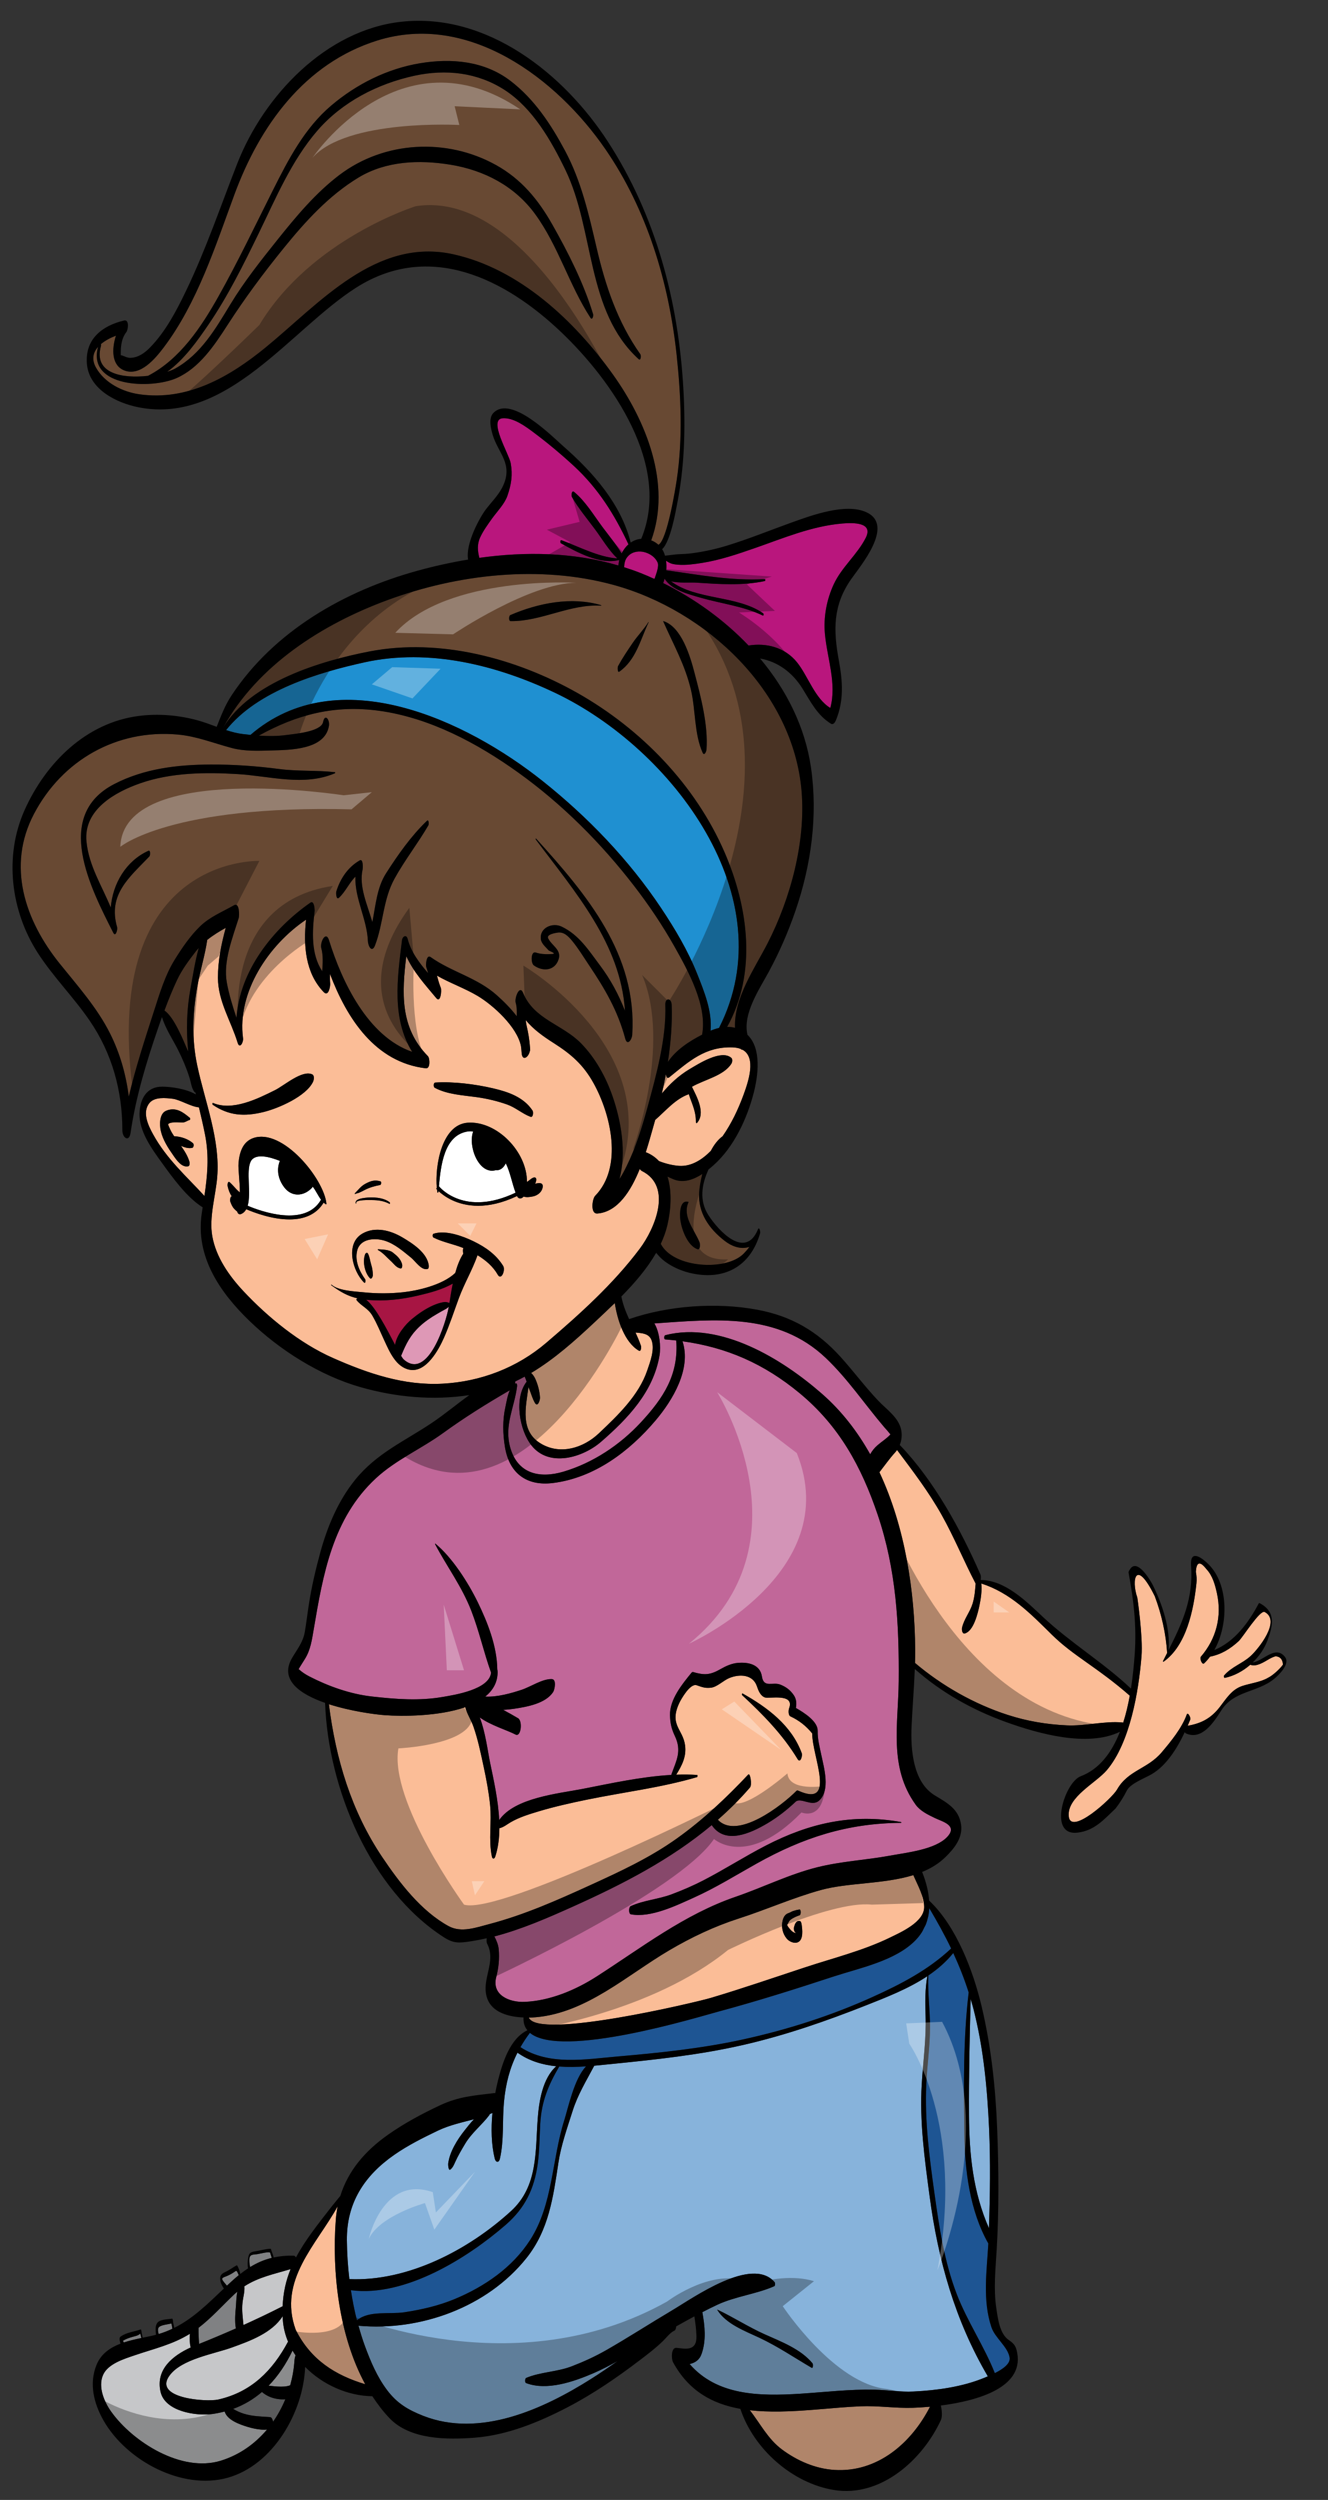 <?xml version="1.0" encoding="utf-8"?>
<!-- Generator: Adobe Illustrator 17.0.0, SVG Export Plug-In . SVG Version: 6.00 Build 0)  -->
<!DOCTYPE svg PUBLIC "-//W3C//DTD SVG 1.1//EN" "http://www.w3.org/Graphics/SVG/1.1/DTD/svg11.dtd">
<svg version="1.1" id="Layer_3" xmlns="http://www.w3.org/2000/svg" xmlns:xlink="http://www.w3.org/1999/xlink" x="0px" y="0px"
	 width="106.25px" height="200px" viewBox="0 0 106.25 200" style="enable-background:new 0 0 106.25 200;" xml:space="preserve">
<rect x="0" y="0" width="106.25" height="200" fill="#333333" stroke="none"/>
<path id="color11" style="fill:#1F90D1;" d="M56.85,82.459c0.138-1.544-0.497-3.112-1.083-4.574
	c-0.742-1.855-1.773-3.583-2.878-5.241c-2.572-3.858-5.856-7.273-9.476-10.157c-6.109-4.868-16.388-9.716-23.373-3.692
	c-0.206-0.021-0.41-0.043-0.611-0.067c-0.458-0.056-0.902-0.174-1.342-0.317c2.504-3.153,7.394-4.617,11.112-5.429
	c5.149-1.124,10.553,0.229,15.227,2.454c9.354,4.454,18.415,16.37,13.102,26.804C57.301,82.291,57.075,82.367,56.85,82.459z"/>
<path id="color10" style="fill:#B9167D;" d="M49.936,45.379c0.018-0.329,0.047-0.623,0.354-0.926
	c0.346-0.342,0.887-0.401,1.332-0.264c0.416,0.128,0.795,0.388,0.983,0.789c0.079,0.169,0.045,0.359,0.011,0.534
	c-0.059,0.295-0.171,0.54-0.244,0.81c-0.368-0.168-0.736-0.327-1.107-0.474C50.826,45.673,50.382,45.522,49.936,45.379z
	 M49.478,45.24c0.012-0.142,0.032-0.284,0.066-0.423c-0.006-0.006-0.012-0.011-0.017-0.017c-0.003,0.001-0.004,0.005-0.006,0.006
	c-1.493,0.377-3.333-0.605-4.641-1.342c-0.075-0.042-0.061-0.284,0.043-0.246c1.387,0.514,2.966,1.355,4.466,1.458
	c-0.688-0.659-1.225-1.576-1.778-2.323c-0.632-0.853-1.329-1.675-1.855-2.598c-0.066-0.116-0.019-0.562,0.18-0.398
	c0.908,0.75,1.564,1.861,2.263,2.8c0.516,0.694,1.088,1.381,1.538,2.124c0.136-0.282,0.321-0.535,0.546-0.733
	c-1.115-2.38-2.41-4.459-4.366-6.268c-1.021-0.943-2.087-1.833-3.199-2.667c-0.655-0.491-1.621-1.212-2.495-1.152
	c-1.196,0.083,0.505,2.863,0.637,3.589c0.172,0.945,0.049,1.721-0.264,2.619c-0.229,0.657-0.831,1.26-1.229,1.816
	c-0.338,0.473-0.701,0.97-0.947,1.502c-0.263,0.566-0.207,1.097-0.067,1.642C42.073,44.109,45.891,44.186,49.478,45.24z
	 M63.78,53.004c0.869,1.089,1.421,2.893,2.651,3.634c0.528-1.948-0.246-3.943-0.43-5.909c-0.126-1.359,0.133-2.755,0.706-3.989
	c0.64-1.378,1.88-2.37,2.559-3.714c0.63-1.247-0.997-1.221-1.871-1.146c-2.469,0.213-4.698,1.168-7.017,1.974
	c-1.372,0.477-2.775,0.954-4.216,1.18c-0.64,0.101-1.287,0.193-1.936,0.141c-0.574-0.046-0.664-0.157-0.939-0.313
	c0.032,0.251,0.041,0.506,0.016,0.758c2.679,0.379,5.161,0.853,7.895,0.714c0.041-0.002,0.039,0.14-0.003,0.149
	c-1.779,0.381-3.646,0.252-5.448,0.13c-0.538-0.037-1.417,0.056-2.072-0.113c2.032,1.527,5.286,1.108,7.386,2.565
	c0.051,0.036,0.042,0.215-0.032,0.179c-1.544-0.75-3.331-0.95-4.969-1.425c-0.977-0.283-2.309-0.606-2.891-1.524
	c-0.029,0.116-0.063,0.239-0.107,0.354c2.504,1.239,4.869,2.938,6.828,4.994C61.309,51.415,62.802,51.777,63.78,53.004z"/>
<path id="color9" style="fill:#87B3DB;" d="M44.678,173.016c-0.42,2.763-0.763,5.389-2.566,7.643
	c-3.138,3.922-8.474,5.857-13.432,5.403c0.153,0.551,0.321,1.098,0.517,1.629c0.452,1.232,0.979,2.471,1.774,3.525
	c0.798,1.059,1.676,1.578,2.896,2.058c4.526,1.773,9.578-0.526,13.417-2.951c0.727-0.459,1.438-0.943,2.137-1.441
	c-0.636,0.358-1.283,0.696-1.951,0.983c-1.569,0.675-3.717,1.42-5.38,0.784c-0.109-0.042-0.092-0.369,0.01-0.412
	c1.16-0.483,2.457-0.47,3.64-0.926c0.946-0.364,1.872-0.784,2.752-1.287c1.78-1.018,3.502-2.135,5.265-3.18
	c1.745-1.035,6.397-4.368,8.213-2.272c0.056,0.063,0.064,0.29-0.028,0.331c-1.449,0.637-3.073,0.795-4.56,1.486
	c-0.402,0.188-0.798,0.386-1.19,0.59c0.203,1.11,0.321,2.251-0.058,3.331c-0.176,0.504-0.536,0.725-0.961,0.816
	c2.184,2.516,5.538,2.59,8.875,2.375c1.966-0.127,3.94-0.365,5.914-0.32c1.04,0.022,2.079,0.196,3.119,0.145
	c1.897-0.092,3.904-0.37,5.671-1.096c0.073-0.029,0.172-0.069,0.283-0.117c-2.63-4.483-3.978-9.279-4.664-14.447
	c-0.396-2.986-0.805-5.907-0.624-8.928c0.108-1.831,0.369-3.651,0.308-5.488c-0.036-1.077-0.047-2.094,0.14-3.15
	c-1.491,0.992-3.237,1.673-4.862,2.316c-3.233,1.279-6.501,2.415-9.896,3.191c-3.481,0.796-6.956,1.161-10.5,1.518
	c-0.455,0.046-0.921,0.095-1.392,0.138c-0.647,1.228-1.316,2.299-1.743,3.653C45.377,170.259,44.89,171.618,44.678,173.016z
	 M65.012,189.078c0.049,0.06,0.045,0.418-0.071,0.35c-1.407-0.822-2.696-1.703-4.188-2.405c-1.158-0.544-2.654-1.093-3.362-2.226
	c-0.003-0.003-0.005-0.023,0.003-0.021c1.279,0.605,2.485,1.39,3.797,1.977C62.502,187.342,64.081,187.935,65.012,189.078z
	 M41.402,164.219c0.939,0.664,1.998,0.974,3.103,1.087c-1.096,0.959-1.384,2.832-1.483,4.182c-0.196,2.668,0.02,5.427-2.13,7.397
	c-3.39,3.105-8.249,5.651-12.94,5.45c-0.124-1.038-0.188-2.08-0.199-3.105c-0.029-2.977,1.382-5.167,3.799-6.846
	c1.089-0.758,2.287-1.356,3.48-1.928c0.944-0.451,1.928-0.654,2.895-0.915c-0.301,0.304-0.563,0.655-0.746,0.884
	c-0.585,0.733-1.212,1.729-1.323,2.676c-0.006,0.05,0.008,0.599,0.177,0.464c0.196-0.158,0.275-0.363,0.38-0.593
	c0.232-0.511,0.514-0.99,0.802-1.471c0.533-0.888,1.323-1.483,1.932-2.289c0.011-0.015,0.021-0.043,0.027-0.077
	c0.074-0.029,0.148-0.061,0.223-0.093c-0.117,1.252-0.089,2.533,0.183,3.645c0.08,0.323,0.334,0.365,0.415,0.011
	c0.338-1.477,0.183-3.014,0.322-4.52C40.456,166.702,40.792,165.422,41.402,164.219z M79.123,178.263
	c-1.27-2.888-1.578-5.878-1.597-9.057c-0.02-3.096,0.05-6.189,0.135-9.282c0.077,0.265,0.155,0.528,0.225,0.8
	c0.802,3.115,1.104,6.352,1.248,9.558C79.251,172.939,79.213,175.604,79.123,178.263z"/>
<path id="color8" style="fill:#808183;" d="M12.692,186.729c-0.057-0.24-0.108-0.491,0.093-0.605
	c0.271-0.151,0.622-0.158,0.922-0.245c0.045,0.137,0.063,0.281,0.086,0.426C13.446,186.469,13.081,186.612,12.692,186.729z
	 M18.155,182.86c0.118-0.111,0.236-0.222,0.356-0.331c0.198-0.182,0.395-0.352,0.59-0.51c-0.075-0.169-0.146-0.401-0.249-0.33
	c-0.235,0.163-0.468,0.309-0.735,0.413c-0.099,0.04-0.275,0.086-0.337,0.181c-0.05,0.075,0.128,0.279,0.173,0.337
	C18.018,182.701,18.088,182.779,18.155,182.86z M20.007,181.373c0.547-0.338,1.114-0.587,1.738-0.738
	c-0.039-0.135-0.096-0.263-0.125-0.402c-0.03-0.145-0.914,0.092-1.059,0.108c-0.146,0.016-0.455,0.016-0.543,0.155
	c-0.093,0.148-0.075,0.388-0.059,0.555C19.972,181.16,19.988,181.267,20.007,181.373z M11.316,187.045
	c-0.038-0.117-0.067-0.237-0.092-0.359c-0.161,0.172-0.406,0.206-0.632,0.27c-0.265,0.076-0.521,0.168-0.754,0.308
	c0.021,0.049,0.042,0.097,0.064,0.142C10.362,187.251,10.846,187.142,11.316,187.045z M15.928,187.519
	c1.001-0.401,1.978-0.814,2.943-1.239c-0.104-0.582-0.044-1.258,0.002-1.73c0.021-0.216,0.028-0.75,0.114-1.215
	c-0.071,0.061-0.143,0.124-0.214,0.189c-0.953,0.899-1.845,1.906-2.888,2.708c-0.009,0.404,0.007,0.786,0.038,1.191
	C15.925,187.452,15.926,187.484,15.928,187.519z M20.959,191.362c-0.674,0.577-1.438,1.038-2.307,1.354
	c0.265,0.159,0.546,0.29,0.843,0.383c0.711,0.221,1.38,0.224,2.108,0.275c0.126,0.009,0.173,0.141,0.21,0.24
	c0.018,0.047,0.025,0.086,0.036,0.128c0.391-0.559,0.718-1.163,0.981-1.796c-0.207,0.015-0.417,0.006-0.606-0.022
	C21.726,191.851,21.307,191.667,20.959,191.362z"/>
<path id="color7" style="fill:#C6C7C9;" d="M19.48,186.007c-0.057-0.588-0.142-1.167-0.078-1.783
	c0.043-0.423,0.191-0.881,0.149-1.313c1.127-0.735,2.377-0.979,3.7-1.378c-0.367,0.902-0.596,1.872-0.637,2.972
	C21.567,185.039,20.528,185.533,19.48,186.007z M13.576,190.03c-1.389,1.859,2.959,2.147,3.882,1.938
	c2.647-0.596,4.343-2.308,5.589-4.633c-0.227-0.54-0.373-1.115-0.417-1.717c-0.008-0.111-0.008-0.217-0.013-0.323
	c-0.847,1.351-2.647,2-4.081,2.515C17.09,188.33,14.551,188.725,13.576,190.03z M21.491,190.86c0.249,0.026,0.498,0.062,0.756,0.072
	c0.321,0.014,0.668,0.016,0.972-0.105c0.18-0.646,0.296-1.31,0.341-1.976c0.012-0.168,0.044-0.305,0.089-0.415
	c-0.087-0.126-0.166-0.255-0.244-0.386C22.89,189.124,22.257,190.074,21.491,190.86z M19.821,194.158
	c-0.636-0.197-1.632-0.532-1.847-1.232c-0.311,0.082-0.632,0.149-0.968,0.197c-1.293,0.181-3.798-0.188-4.158-1.766
	c-0.407-1.783,0.948-2.888,2.408-3.555c-0.083-0.346-0.101-0.73-0.059-1.098c-1.386,0.865-2.858,1.191-4.41,1.721
	c-0.845,0.288-2.16,0.682-2.547,1.586c-0.411,0.959,0.099,2.152,0.662,2.938c1.748,2.439,5.632,4.874,8.753,3.916
	c1.497-0.46,2.748-1.354,3.712-2.498C20.852,194.438,20.096,194.244,19.821,194.158z"/>
<path id="color6" style="fill:#684933;" d="M15.898,75.843c-0.291,1.064-0.462,2.18-0.656,3.234
	c-0.308,1.67-0.354,3.364-0.183,5.048c-0.03-0.066-0.06-0.131-0.088-0.194c-0.273-0.612-1.03-2.561-1.815-3.087
	c0.309-0.833,0.64-1.659,1.017-2.459c0.386-0.816,0.934-1.551,1.484-2.261C15.735,76.023,15.817,75.934,15.898,75.843z
	 M55.936,95.417c-0.097,1.611,0.793,2.885,2.039,3.852c0.547,0.425,1.219,0.691,1.9,0.511c0.029-0.007,0.058-0.018,0.086-0.029
	c-0.135,0.188-0.285,0.362-0.453,0.534c-1.387,1.434-5.647,1.175-6.642-0.774c0.224-0.479,0.405-0.97,0.524-1.477
	c0.273-1.15,0.405-2.668,0.014-3.903c0.17,0.082,0.342,0.161,0.516,0.229c0.782,0.304,1.58,0.009,2.269-0.438
	C56.043,94.499,55.958,95.037,55.936,95.417z M55.088,96.174c0.001-0.003,0.004-0.016-0.002-0.018
	c-0.744-0.222-0.709,1.067-0.646,1.494c0.11,0.75,0.573,1.991,1.349,2.286c0.26,0.099,0.228-0.427,0.179-0.548
	C55.554,98.359,54.566,97.32,55.088,96.174z M17.855,58.214c2.742-4.989,7.949-8.294,13.163-10.212
	c5.643-2.076,12.174-2.81,18.027-1.219c7.484,2.034,14.435,8.562,15.089,16.536c0.332,4.042-0.887,8.567-2.723,12.15
	c-1.025,2.001-2.708,4.381-2.604,6.759c-0.208-0.054-0.418-0.077-0.63-0.074c2.396-4.311,1.709-9.548-0.209-13.975
	c-2.335-5.383-6.666-9.845-11.734-12.72c-4.919-2.789-11.045-4.433-16.67-3.343C25.677,52.87,20.068,54.55,17.855,58.214z
	 M53.06,49.705c0.823,1.872,1.755,3.488,2.228,5.514c0.369,1.584,0.256,3.507,0.927,4.994c0.138,0.304,0.3-0.104,0.311-0.241
	c0.144-1.971-0.462-4.251-0.961-6.151c-0.342-1.308-1.038-3.683-2.498-4.134C53.058,49.685,53.058,49.701,53.06,49.705z
	 M49.554,53.733c1.329-0.938,1.679-2.55,2.337-3.937c0.005-0.01,0-0.051-0.014-0.031c-0.351,0.581-0.86,1.086-1.244,1.651
	c-0.422,0.622-0.83,1.222-1.19,1.885C49.407,53.37,49.394,53.847,49.554,53.733z M40.851,49.69c2.455,0.037,4.761-1.39,7.245-1.234
	c0.015,0.001,0.015-0.039,0.001-0.043c-2.377-0.694-5.018-0.175-7.266,0.794C40.708,49.261,40.688,49.688,40.851,49.69z
	 M52.103,43.23c0.218,0.082,0.411,0.204,0.577,0.354c0.701-0.352,1.379-4.627,1.466-5.206c0.489-3.253,0.34-6.724-0.01-9.982
	c-0.623-5.8-2.362-11.616-5.699-16.461c-3.92-5.692-10.958-10.979-18.255-8.692c-5.821,1.824-9.406,6.832-11.427,12.319
	c-1.518,4.122-2.981,8.691-5.657,12.233c-0.662,0.876-1.866,2.342-3.153,1.841c-1.025-0.401-1.018-1.708-0.668-2.78
	c-0.426,0.161-0.862,0.385-1.201,0.672c0.011,0.052,0.015,0.107,0.004,0.146c-0.64,2.232,1.746,2.626,3.762,2.393
	c2.566-1.333,4.268-3.911,5.648-6.371c1.556-2.774,2.913-5.623,4.34-8.465c1.241-2.471,2.536-4.982,4.684-6.798
	c2.019-1.708,4.463-2.934,7.085-3.372c2.512-0.421,5.153-0.189,7.24,1.407c1.916,1.465,3.24,3.483,4.366,5.587
	c1.3,2.431,1.904,5.09,2.524,7.755c0.708,3.048,1.674,5.947,3.501,8.527c0.076,0.107,0.044,0.558-0.136,0.393
	c-4.212-3.84-3.513-10.298-5.857-15.138c-1.131-2.336-2.609-4.928-4.842-6.382c-2.183-1.42-4.725-1.698-7.246-1.149
	c-2.938,0.64-5.773,2.093-7.761,4.394c-2.066,2.392-3.326,5.408-4.697,8.225c-1.206,2.48-2.458,5.01-4.016,7.293
	c-0.884,1.297-1.947,2.805-3.3,3.773c0.262-0.084,0.488-0.175,0.656-0.27c2.063-1.156,3.22-3.184,4.412-5.145
	c1.101-1.812,2.412-3.467,3.734-5.121c1.497-1.872,3.07-3.769,4.992-5.222c3.584-2.708,8.569-2.981,12.522-0.781
	c2.015,1.122,3.361,2.75,4.489,4.741c1.284,2.265,2.512,4.691,3.274,7.188c0.039,0.128-0.063,0.518-0.214,0.286
	c-1.708-2.628-2.555-5.723-4.417-8.284c-1.631-2.243-4.07-3.519-6.787-3.962c-2.48-0.405-5.143-0.307-7.347,1.025
	c-2.369,1.431-4.258,3.511-5.987,5.644c-1.621,1.998-3.121,4.016-4.514,6.178c-1.042,1.618-2.245,3.424-4.072,4.23
	c-2,0.882-7.157,0.758-6.271-2.501c-0.39,0.439-0.541,0.997-0.157,1.672c0.689,1.214,2.109,1.924,3.456,2.118
	c3.855,0.556,7.236-1.392,10.118-3.753c4.289-3.512,8.811-8.818,15.017-7.444c5.288,1.17,9.696,5.33,12.761,9.616
	C51.694,33.678,53.741,38.721,52.103,43.23z M13.969,76.794c-0.767,1.237-1.204,2.717-1.647,4.09
	c-0.718,2.223-1.473,4.524-2.016,6.838c-0.223-1.74-0.692-3.427-1.495-5.033c-1.034-2.068-2.598-3.814-4.036-5.603
	c-2.778-3.455-4.247-7.798-2.058-11.969c2.265-4.313,6.629-6.785,11.492-6.354c1.535,0.136,2.899,0.701,4.371,1.087
	c0.988,0.259,2.094,0.218,3.103,0.188c1.486-0.044,4.323-0.032,4.636-1.971c0.079-0.485-0.324-1.026-0.469-0.301
	c-0.156,0.781-2.327,0.948-2.89,1.029c-0.728,0.105-1.495,0.104-2.25,0.054c3.036-1.676,6.048-2.479,9.626-1.986
	c4.045,0.559,7.838,2.585,11.117,4.934c3.517,2.519,6.633,5.645,9.272,9.065c1.188,1.54,2.275,3.153,3.23,4.849
	c1.099,1.953,2.649,4.743,2.219,7.064c-1.017,0.519-2.116,1.237-2.738,2.187c0.234-1.532,0.358-3.074,0.305-4.567
	c-0.021-0.572-0.53-0.597-0.51-0.013c0.095,2.677-0.722,5.621-1.418,8.176c-0.439,1.613-0.938,3.232-1.679,4.735
	c-0.153,0.311-0.341,0.678-0.569,1.026c0.569-2.131,0.131-4.632-0.553-6.609c-0.538-1.552-1.368-3.057-2.519-4.238
	c-1.48-1.52-3.771-1.912-4.644-4.045c-0.281-0.685-0.7,0.439-0.589,0.797c0.101,0.326,0.092,0.701,0.084,1.076
	c-0.478-0.631-1.052-1.196-1.589-1.676c-1.587-1.419-3.604-1.854-5.304-3.057c-0.34-0.241-0.399,0.646-0.349,0.792
	c0.055,0.163,0.104,0.329,0.152,0.494c-0.708-0.822-1.37-1.694-1.638-2.742c-0.096-0.375-0.414-0.205-0.452,0.099
	c-0.39,3.131-0.821,6.277,0.81,8.937c-3.55-1.224-5.625-5.62-6.646-8.918c-0.253-0.817-0.749,0.163-0.619,0.637
	c0.158,0.579,0.115,1.209,0.072,1.836c-0.911-1.39-0.801-3.174-0.609-4.807c0.014-0.116-0.028-0.898-0.339-0.681
	c-3.029,2.116-5.651,5.462-5.912,9.212c-0.308-0.929-0.602-1.865-0.773-2.823c-0.302-1.685,0.455-3.567,0.95-5.152
	c0.055-0.179,0.081-1.289-0.378-1.028c-0.948,0.54-1.919,0.918-2.713,1.686C15.21,74.882,14.553,75.853,13.969,76.794z
	 M42.711,77.232c0.728,0.526,1.696,0.437,1.988-0.505c0.233-0.751-0.568-1.076-0.844-1.664c-0.156-0.332,0.671-0.435,0.741-0.448
	c0.503-0.094,0.875,0.288,1.167,0.64c0.505,0.608,0.926,1.31,1.367,1.966c1.265,1.882,2.298,3.643,2.89,5.86
	c0.17,0.637,0.541,0.077,0.563-0.292c0.407-6.429-3.633-11.214-7.696-15.703c-0.026-0.028-0.035,0.055-0.022,0.073
	c3.172,4.242,6.787,8.342,7.135,13.699c-0.502-1.286-1.154-2.502-1.993-3.619c-0.898-1.196-1.674-2.443-3.067-3.106
	c-0.74-0.352-1.764,0.086-1.672,0.981c0.039,0.379,0.407,0.66,0.635,0.924c0.036,0.041,0.693,0.261,0.27,0.287
	c-0.412,0.025-0.904,0.02-1.298-0.118C42.458,76.062,42.458,77.049,42.711,77.232z M27.129,71.816
	c0.534-0.508,0.802-1.178,1.308-1.683c-0.07,1.732,0.928,3.411,0.996,5.148c0.016,0.408,0.324,0.999,0.575,0.343
	c0.677-1.772,0.627-3.646,1.561-5.338c0.817-1.479,1.862-2.809,2.708-4.266c0.047-0.081,0.031-0.497-0.117-0.354
	c-1.268,1.211-2.326,2.724-3.27,4.196c-0.736,1.146-0.836,2.572-1.099,3.909c-0.403-1.404-1.086-2.843-0.781-4.207
	c0.023-0.105,0.067-0.906-0.239-0.727c-0.944,0.554-1.538,1.444-1.863,2.477C26.871,71.429,26.892,72.042,27.129,71.816z
	 M11.252,62.654c2.466-0.854,5.186-0.88,7.761-0.725c2.606,0.157,5.284,0.999,7.79-0.068c0.022-0.01,0.024-0.081-0.003-0.084
	c-1.484-0.168-2.964-0.058-4.454-0.253c-1.82-0.238-3.651-0.368-5.487-0.36c-2.674,0.01-5.332,0.324-7.73,1.568
	c-4.885,2.533-1.87,8.331-0.066,11.892c0.19,0.376,0.361-0.266,0.309-0.445c-0.764-2.626,0.991-3.992,2.581-5.664
	c0.076-0.079,0.098-0.532-0.081-0.451c-1.799,0.817-2.858,2.646-3.01,4.538c-0.709-1.733-1.749-3.328-1.943-5.27
	C6.663,64.777,9.208,63.362,11.252,62.654z"/>
<path id="color5" style="fill:#A71543;" d="M33.437,103.652c0.941-0.219,1.97-0.489,2.788-0.962
	c-0.114,0.562-0.195,1.104-0.267,1.549c-0.155-0.048-0.261-0.105-0.52-0.056c-0.275,0.052-0.531,0.138-0.787,0.252
	c-0.61,0.272-1.171,0.657-1.685,1.08c-0.509,0.42-1.242,1.273-1.356,2.08c-0.643-1.226-1.559-3.027-2.316-3.615
	c0.029,0.003,0.055,0.008,0.085,0.01C30.743,104.119,32.108,103.963,33.437,103.652z"/>
<path id="color4" style="fill:#C16799;" d="M52.354,105.877c4.854-0.337,9.879-0.886,13.717,2.764
	c1.755,1.668,3.117,3.707,4.681,5.542c0.17,0.185,0.332,0.376,0.489,0.572c-0.006,0.007-0.01,0.013-0.017,0.021
	c-0.295,0.317-0.683,0.559-1.011,0.841c-0.251,0.216-0.445,0.462-0.591,0.729c-1.014-1.81-2.277-3.452-3.838-4.821
	c-3.207-2.814-8.128-5.83-12.554-4.709c-0.104,0.026-0.126,0.333-0.008,0.341c0.298,0.022,0.592,0.053,0.883,0.086
	c0.198,2.737-1.017,4.592-2.836,6.555c-1.666,1.798-3.828,3.236-6.182,3.936c-1.948,0.578-3.683,0.156-4.268-1.938
	c-0.498-1.777,0.345-3.205,0.551-4.892c0.007-0.055,0.002-0.274-0.109-0.226c-0.019,0.008-0.034,0.019-0.051,0.028
	c0.01-0.062,0.018-0.126,0.022-0.192c0.253-0.119,0.502-0.247,0.747-0.382c0.057,0.133,0.107,0.269,0.156,0.407
	c-1.034,1.324-0.571,3.892,0.385,5.098c1.42,1.795,4.126,0.966,5.577-0.298c2.136-1.859,4.166-3.982,4.665-6.88
	C52.891,107.724,52.769,106.563,52.354,105.877z M73.258,144.371c0.366,0.511,0.981,0.803,1.537,1.072
	c0.595,0.289,1.86,0.582,0.993,1.511c-0.955,1.02-3.268,1.258-4.575,1.499c-1.939,0.357-3.889,0.447-5.811,0.927
	c-2.25,0.561-4.354,1.614-6.542,2.365c-4.094,1.405-7.503,4.053-11.106,6.368c-1.703,1.094-3.736,1.95-5.772,2.039
	c-1.236,0.054-2.657-0.548-2.278-1.984c0.195-0.742,0.264-1.465,0.198-2.228c-0.032-0.36-0.181-0.702-0.346-1.023
	c2.184-0.569,4.3-1.496,6.333-2.41c3.929-1.77,7.775-3.748,11.057-6.497c1.073,1.592,3.104,0.658,4.469-0.152
	c0.806-0.479,1.559-1.07,2.238-1.713c0.399-0.379,1.291,0.406,1.854-0.072c0.962-0.82,0.416-2.657,0.204-3.679
	c-0.134-0.646-0.305-1.262-0.289-1.916c0.02-0.751-1.05-1.441-1.745-1.839c0.073-0.352,0.039-0.725-0.174-1.032
	c-0.282-0.406-0.598-0.643-1.06-0.832c-0.607-0.248-1.337,0.302-1.482-0.654c-0.148-0.976-1.115-1.166-1.956-1.085
	c-0.47,0.046-0.932,0.252-1.334,0.483c-0.847,0.486-1.292,0.519-2.23,0.243c-0.048,0.002-0.086,0.023-0.116,0.061
	c-0.744,0.913-1.753,2.137-1.719,3.404c0.017,0.63,0.119,1.088,0.393,1.663c0.574,1.207,0.106,1.974-0.275,3.051
	c-0.007,0.015-0.01,0.035-0.012,0.057c-2.401,0.132-4.816,0.673-7.146,1.125c-1.858,0.362-5.407,0.696-6.625,2.487
	c-0.077-1.59-0.445-3.234-0.736-4.629c-0.181-0.87-0.366-2.408-0.82-3.588c0.834,0.621,2.19,1.021,2.863,1.373
	c0.445,0.232,0.575-1.082,0.206-1.303c-0.39-0.233-0.792-0.454-1.196-0.673c0.289-0.013,0.581-0.041,0.881-0.087
	c1.02-0.153,2.513-0.416,3.117-1.337c0.122-0.186,0.294-1.02-0.108-1.037c-0.75-0.028-1.702,0.624-2.417,0.859
	c-0.786,0.259-1.938,0.595-2.905,0.541c0.6-0.485,0.978-1.117,0.989-1.937c0.001-0.095-0.011-0.17-0.027-0.236
	c-0.025-1.854-0.767-3.745-1.567-5.384c-0.759-1.556-2.051-3.588-3.397-4.685c-0.017-0.014-0.019,0.036-0.015,0.045
	c0.959,1.813,2.141,3.379,2.893,5.314c0.636,1.633,1.004,3.337,1.59,4.97c-0.145,1.354-2.911,1.776-3.88,1.944
	c-1.883,0.327-3.756,0.176-5.644-0.036c-1.737-0.195-3.47-0.81-5.019-1.607c-0.302-0.156-0.597-0.35-0.848-0.58
	c-0.133,0.207-0.101,0.146,0.096-0.182c0.132-0.21,0.265-0.42,0.396-0.631c0.45-0.716,0.563-1.521,0.703-2.343
	c0.75-4.437,1.516-8.91,4.983-12.12c1.589-1.472,3.624-2.35,5.371-3.615c1.735-1.257,3.493-2.354,5.341-3.424
	c-0.196,0.433-0.278,0.998-0.354,1.341c-0.235,1.048-0.209,2.167-0.033,3.221c0.352,2.099,1.749,3.117,3.828,2.86
	c3.321-0.411,6.119-2.523,8.22-5.007c1.365-1.615,2.88-4.121,2.154-6.333c3.53,0.485,6.522,1.793,9.368,4.149
	c3.167,2.619,4.953,5.889,6.252,9.737c1.477,4.376,1.716,8.699,1.679,13.282C71.877,137.937,71.087,141.351,73.258,144.371z
	 M61.281,147.645c-1.688,0.871-3.29,1.899-4.977,2.773c-0.833,0.433-1.695,0.804-2.573,1.133c-1.071,0.401-2.247,0.473-3.276,0.948
	c-0.158,0.073-0.171,0.614,0.021,0.65c1.591,0.297,3.651-0.709,5.076-1.353c1.719-0.777,3.331-1.78,4.973-2.7
	c3.724-2.086,7.28-3.235,11.569-3.265c0.019,0,0.02-0.06,0.001-0.063C68.192,145.07,64.762,145.85,61.281,147.645z"/>
<path id="color3" style="fill:#1E5593;" d="M43.226,169.886c0.101-1.761,0.641-3.068,1.518-4.561
	c0.707,0.055,1.429,0.038,2.147-0.012c-0.947,0.967-1.442,3.355-1.743,4.305c-1.004,3.175-0.896,6.723-2.73,9.582
	c-1.418,2.208-3.659,3.739-6.046,4.731c-1.279,0.532-2.639,0.843-4.004,1.052c-1.197,0.183-2.825-0.157-3.787,0.632
	c-0.007,0.006-0.013,0.016-0.02,0.024c-0.204-0.793-0.362-1.604-0.486-2.42c4.336,0.576,9.359-2.598,12.394-5.235
	c1.541-1.34,2.277-2.869,2.554-4.872C43.169,172.047,43.164,170.959,43.226,169.886z M74.109,166.746
	c-0.131,2.951,0.242,5.783,0.65,8.695c0.381,2.724,0.791,5.496,1.781,8.077c0.845,2.199,2.186,4.159,3.054,6.338
	c0.614-0.308,1.272-0.752,1.182-1.255c-0.161-0.889-1.167-1.546-1.463-2.441c-0.71-2.153-0.365-4.449-0.239-6.676
	c-1.487-2.623-1.886-5.853-1.922-8.818c-0.047-3.736-0.095-7.543,0.349-11.267c-0.347-1.089-0.761-2.133-1.232-3.153
	c-0.567,0.704-1.248,1.293-1.997,1.8c-0.057,1.401,0.142,2.794,0.136,4.194C74.4,163.748,74.177,165.242,74.109,166.746z
	 M74.35,152.656c0,0.007-0.002,0.013-0.002,0.02c-0.013,0.224-0.04,0.445-0.087,0.662c-0.004,0.015-0.009,0.027-0.013,0.041
	c-0.047,0.21-0.107,0.416-0.19,0.617c-0.028,0.069-0.073,0.135-0.105,0.202c-0.07,0.144-0.135,0.289-0.225,0.427
	c-0.134,0.205-0.291,0.404-0.475,0.594c-1.599,1.652-4.471,2.223-6.558,2.907c-3.051,1.002-6.117,1.972-9.22,2.806
	c-1.684,0.453-12.574,3.796-15.079,1.7c-0.284,0.378-0.534,0.758-0.755,1.144c2.26,1.484,5.153,0.975,7.71,0.752
	c3.39-0.295,6.767-0.638,10.097-1.369c3.554-0.78,7.029-1.888,10.347-3.388c2.296-1.038,4.472-2.167,6.305-3.888
	c-0.497-1.04-1.134-2.19-1.745-3.216C74.352,152.665,74.351,152.659,74.35,152.656z"/>
<path id="color2" style="fill:#DE98B6;" d="M35.642,104.735c0.089-0.045,0.176-0.119,0.265-0.192
	c-0.003,0.015-0.005,0.033-0.008,0.049c-0.206,1.145-1.633,5.9-3.597,4.171c-0.054-0.048-0.127-0.153-0.215-0.298
	c0.01-0.017,0.02-0.034,0.027-0.055c0.38-0.913,0.713-1.596,1.46-2.294c0.412-0.385,0.882-0.706,1.37-0.988
	C35.176,104.994,35.403,104.857,35.642,104.735z"/>
<path id="fill" style="fill:#FFFFFF;" d="M40.467,93.064c0.366,0.754,0.488,1.561,0.784,2.353c-4.083,1.941-6.046-0.405-6.129-0.508
	l-0.005,0.004c0.146-1.64,0.401-4.074,2.275-4.389c0.161-0.027,0.315-0.025,0.465-0.002c-0.437,1.21,0.475,3.496,1.822,3.091
	C40.052,93.656,40.311,93.387,40.467,93.064z M22.766,95.02c-0.494-0.626-0.671-1.413-0.372-2.147
	c-0.836-0.333-1.996-0.636-2.338,0.055c-0.379,0.765,0.058,2.53-0.241,3.535c1.046,0.443,4.601,1.737,5.871-0.486
	c-0.242-0.32-0.412-0.718-0.654-1.03c-0.004-0.004-0.008-0.009-0.011-0.014c-0.022,0.041-0.046,0.078-0.075,0.108
	C24.311,95.705,23.367,95.783,22.766,95.02z"/>
<path id="color1" style="fill:#FBBD97;" d="M49.189,104.245c0.201,1.373,0.793,3.152,1.928,3.815
	c0.173,0.102,0.198-0.292,0.17-0.373c-0.126-0.373-0.28-0.729-0.442-1.081c0.521,0.049,1.095,0.065,1.294,0.641
	c0.257,0.739-0.123,1.703-0.356,2.394c-0.676,2-2.373,3.614-3.867,5.028c-1.234,1.168-3.041,1.733-4.583,0.858
	c-1.761-0.999-1.27-2.934-1.05-4.57c0.025,0.069,0.049,0.141,0.077,0.208c0.143,0.358,0.237,0.715,0.428,1.053
	c0.235,0.415,0.429-0.214,0.415-0.416c-0.035-0.519-0.159-0.986-0.363-1.465c-0.065-0.15-0.209-0.387-0.351-0.493
	c1.865-1.112,3.523-2.598,5.113-4.09C48.107,105.277,48.648,104.773,49.189,104.245z M73.073,150.014
	c0.361,0.822,0.863,1.715,0.869,2.542c0.009,1.208-1.852,2.022-2.734,2.453c-2.145,1.046-4.531,1.635-6.79,2.381
	c-2.508,0.826-5,1.687-7.53,2.441c-1.232,0.366-13.898,3.375-14.578,1.578c0.205-0.003,0.401-0.014,0.58-0.029
	c4.028-0.355,7.285-3.368,10.637-5.342c1.768-1.041,3.617-1.921,5.568-2.549c2.204-0.709,4.323-1.656,6.556-2.277
	C67.815,150.608,70.698,150.745,73.073,150.014z M64.139,153.985c-0.013-0.094-0.044-0.302-0.175-0.307
	c-0.091-0.004-0.185,0.016-0.246,0.088c-0.035,0.042-0.07,0.087-0.095,0.135c-0.006,0.011-0.11,0.221-0.016,0.074
	c-0.109,0.168-0.139,0.477,0.023,0.624c0.033,0.031,0.063,0.042,0.09,0.045c-0.219,0.02-0.414-0.184-0.538-0.334
	c-0.107-0.127-0.15-0.184-0.201-0.301c-0.001-0.003-0.001-0.003-0.002-0.005c0-0.001-0.001-0.002-0.001-0.003
	c0.008-0.016,0.019-0.044,0.022-0.049c-0.006,0.012,0.06-0.102,0.072-0.128c0.043-0.088,0.1-0.179,0.178-0.239
	c0.214-0.167,0.472-0.274,0.726-0.362c0.12-0.041,0.114-0.484-0.017-0.461c-0.17,0.028-0.337,0.068-0.5,0.123
	c-0.131,0.042-0.247,0.129-0.377,0.169c-0.263,0.083-0.394,0.318-0.46,0.574c-0.132,0.506-0.013,1.069,0.326,1.469
	c0.196,0.23,0.596,0.417,0.892,0.283C64.3,155.173,64.188,154.348,64.139,153.985z M59.26,83.914
	c-0.178-0.07-0.391-0.113-0.647-0.122c-2.192-0.075-3.484,1.116-5.068,2.396c-0.151,0.122-0.233-0.033-0.271-0.254
	c-0.097,0.52-0.204,1.037-0.319,1.549c0.624-0.754,1.348-1.43,2.189-1.932c0.772-0.46,2.551-1.6,3.359-0.928
	c0.122,0.102,0.09,0.351,0.016,0.469c-0.614,0.978-2.153,1.271-3.16,1.854c0.393,0.799,1.116,2.106,0.405,2.893
	c-0.066,0.073-0.091-0.084-0.091-0.122c0.012-0.824-0.328-1.444-0.563-2.18c-1.064,0.369-1.854,1.334-2.689,2.058
	c-0.061,0.226-0.125,0.45-0.189,0.672c-0.15,0.517-0.333,1.191-0.565,1.913c0.429,0.165,0.773,0.408,1.048,0.706
	c0.546,0.223,1.153,0.354,1.611,0.386c0.987,0.068,1.864-0.505,2.547-1.203c0.258-0.488,0.571-0.904,0.938-1.163
	c0.71-1.022,1.233-2.113,1.672-3.304c0.398-1.082,1.041-2.998-0.064-3.616C59.366,83.99,59.312,83.967,59.26,83.914z
	 M29.223,190.746c-2.38-0.719-4.352-1.931-5.564-4.357c-1.444-3.971,1.695-6.84,3.356-9.881c-0.071,0.352-0.122,0.717-0.15,1.095
	C26.554,181.733,27.102,186.852,29.223,190.746z M73.049,192.628c0.369-0.014,0.837-0.039,1.361-0.087
	c-1.499,2.934-4.225,5.273-7.65,5.059c-1.529-0.097-2.979-0.731-4.195-1.635c-1.13-0.839-1.747-2.086-2.575-3.143
	c0.774,0.089,1.582,0.117,2.412,0.105c2.151-0.029,4.292-0.326,6.441-0.419C70.252,192.447,71.645,192.675,73.049,192.628z
	 M54.16,147.079c2.105-1.503,3.934-3.234,5.706-5.113c0.154-0.165,0.32,0.823,0.137,1.037c-0.802,0.934-1.664,1.786-2.569,2.58
	c1.537,1.652,5.156-1.162,6.273-2.296c0.042-0.044,0.092-0.059,0.147-0.033c3.126,1.414,1.106-2.776,1.132-4.57
	c-0.466-0.585-1.06-1.054-1.74-1.367c-0.189-0.087-0.169-0.497-0.111-0.648c0.465-1.237-1.628-0.746-1.948-0.873
	c-0.351-0.138-0.514-0.55-0.625-0.885c-0.315-0.95-1.37-1.013-2.221-0.662c-0.446,0.185-0.979,0.715-1.448,0.769
	c-0.485,0.056-0.713-0.046-1.156-0.196c-0.525-0.178-1.26,1.153-1.368,1.378c-0.869,1.803,0.271,2.107,0.444,3.446
	c0.115,0.887-0.258,1.608-0.711,2.335c0.561-0.02,1.119-0.016,1.675,0.018c0.049,0.005,0.04,0.159-0.004,0.172
	c-2.877,0.849-5.886,1.204-8.82,1.808c-1.291,0.265-2.582,0.553-3.845,0.931c-0.759,0.227-1.559,0.472-2.25,0.873
	c-0.285,0.166-0.582,0.414-0.903,0.478c-0.005,0.793-0.099,1.561-0.33,2.266c-0.068,0.21-0.221,0.23-0.271-0.006
	c-0.281-1.341,0-2.76-0.143-4.125c-0.108-1.035-0.299-2.055-0.518-3.072c-0.229-1.064-0.452-2.154-0.81-3.184
	c-0.186-0.534-0.516-1.019-0.661-1.561c-2.141,0.743-5.044,0.742-6.437,0.639c-0.795-0.059-2.735-0.318-4.472-0.878
	c0.55,4.385,1.789,8.55,4.287,12.262c1.368,2.031,3.09,4.288,5.288,5.491c1.022,0.561,2.203,0.113,3.277-0.167
	c2.78-0.729,5.403-1.895,8.01-3.084C49.6,149.733,51.979,148.636,54.16,147.079z M59.408,135.479
	c1.981,1.115,3.916,2.547,4.737,4.778c0.075,0.205-0.105,0.848-0.334,0.471c-1.175-1.943-2.772-3.574-4.435-5.113
	C59.349,135.589,59.358,135.451,59.408,135.479z M51.189,99.896c1.211-1.614,2.638-4.983,0.172-6.21
	c-0.071-0.036-0.127-0.096-0.175-0.17c-0.71,1.763-1.762,3.436-3.389,3.569c-0.583,0.047-0.417-1.174-0.179-1.418
	c2.246-2.306,1.264-6.508-0.134-9.022c-0.823-1.48-1.796-2.315-3.202-3.21c-0.833-0.529-1.617-1.092-2.219-1.825
	c0.015,0.154,0.035,0.31,0.072,0.468c0.133,0.559,0.22,1.094,0.262,1.656c0.004,0.044,0.011,0.089,0.013,0.134
	c0,0.014,0,0.027,0,0.041c0.003,0.043,0.007,0.086,0.009,0.13c-0.007,0-0.013,0-0.02,0c-0.081,0.537-0.629,0.938-0.668,0.154
	c-0.008-0.169-0.026-0.335-0.049-0.498c-0.306-1.542-2.23-3.281-3.464-4.017c-1.048-0.623-2.208-1.022-3.26-1.627
	c0.087,0.332,0.182,0.663,0.311,0.983c0.079,0.195-0.014,1.239-0.36,0.822c-0.894-1.077-1.839-2.104-2.403-3.366
	c-0.347,2.895-0.533,5.695,1.726,8.002c0.165,0.168,0.212,1.019-0.165,0.974c-4.045-0.477-6.307-3.973-7.667-7.55
	c-0.008,0.256-0.007,0.513,0.015,0.769c0.019,0.217-0.13,1.083-0.509,0.691c-1.488-1.538-1.64-3.751-1.418-5.802
	c-2.999,2.017-5.539,5.812-5.043,9.497c0.042,0.308-0.268,0.891-0.434,0.348c-0.53-1.737-1.57-3.309-1.574-5.188
	c-0.003-1.381,0.267-2.696,0.625-4.005c-0.524,0.297-1.022,0.596-1.483,0.968c-0.179,1.234-0.557,2.421-0.782,3.666
	c-0.388,2.148-0.472,4.241-0.016,6.389c0.611,2.873,1.845,5.932,1.597,8.915c-0.127,1.528-0.666,3.219-0.393,4.744
	c0.298,1.667,1.339,3.158,2.477,4.375c1.967,2.104,4.513,4.182,7.171,5.357c2.801,1.238,5.679,2.227,8.785,2.058
	c3.05-0.166,5.954-1.276,8.285-3.269C46.39,105.133,49.06,102.733,51.189,99.896z M17.02,88.383
	c-0.041-0.027-0.036-0.169,0.025-0.143c1.56,0.666,3.569-0.332,4.976-1.036c0.716-0.357,2.153-1.624,2.954-1.255
	c0.201,0.093,0.143,0.44,0.073,0.591c-0.545,1.168-2.793,2.144-3.981,2.429C19.556,89.333,18.327,89.271,17.02,88.383z
	 M26.076,96.351c-0.066-0.041-0.125-0.088-0.182-0.139c-0.624,1.02-1.666,1.343-2.736,1.343c-1.398,0-2.836-0.548-3.458-0.816
	c-0.088,0.16-0.205,0.289-0.369,0.368c-0.197,0.094-0.305-0.006-0.354-0.181c-0.083-0.063-0.16-0.135-0.231-0.21
	c-0.165-0.175-0.236-0.36-0.319-0.581c-0.027-0.072-0.022-0.422,0.117-0.428c-0.169-0.243-0.266-0.517-0.333-0.819
	c-0.02-0.086,0.007-0.446,0.168-0.303c0.205,0.183,0.369,0.386,0.559,0.583c0.079,0.082,0.166,0.157,0.254,0.23
	c0.012-0.718-0.15-1.86-0.108-2.351c0.07-0.826,0.325-1.702,1.182-2c2.341-0.813,5.644,3.25,5.848,5.239
	C26.118,96.302,26.109,96.371,26.076,96.351z M34.824,86.607c1.46-0.093,3.2,0.132,4.626,0.463c1.218,0.284,2.444,0.704,3.156,1.779
	c0.078,0.115,0.055,0.58-0.169,0.495c-0.66-0.25-1.186-0.742-1.864-0.981c-0.785-0.276-1.582-0.468-2.406-0.584
	c-1.126-0.159-2.365-0.21-3.384-0.753C34.668,86.964,34.669,86.617,34.824,86.607z M31.165,96.314
	c-0.428-0.24-0.937-0.307-1.423-0.306c-0.127,0-1.297-0.046-1.242,0.224c0.005,0.028-0.023,0.098-0.038,0.042
	c-0.09-0.337,0.511-0.412,0.723-0.441c0.61-0.085,1.494-0.045,1.999,0.358C31.214,96.215,31.209,96.339,31.165,96.314z
	 M28.389,95.467c0.292-0.284,0.477-0.568,0.855-0.77c0.413-0.22,0.74-0.324,1.196-0.188c0.09,0.027,0.064,0.276-0.027,0.293
	c-0.405,0.073-0.856,0.202-1.223,0.392c-0.152,0.079-0.298,0.157-0.457,0.223c-0.093,0.039-0.252,0.063-0.333,0.108
	C28.378,95.538,28.378,95.478,28.389,95.467z M29.018,98.677c1.014-0.565,2.23-0.243,3.177,0.318
	c0.818,0.484,1.989,1.231,2.11,2.254c0.009,0.072-0.001,0.249-0.097,0.273c-0.501,0.13-0.958-0.61-1.311-0.899
	c-0.638-0.517-1.312-1.112-2.114-1.363c-0.768-0.24-1.947-0.191-2.201,0.769c-0.216,0.818,0.165,1.668,0.637,2.321
	c0.052,0.07,0.023,0.366-0.09,0.256C28.209,101.703,27.591,99.473,29.018,98.677z M32.054,101.477
	c-0.342-0.041-0.561-0.399-0.808-0.616c-0.341-0.301-0.591-0.632-1.003-0.855c-0.017-0.01-0.019-0.065,0.006-0.063
	c0.349,0.026,0.882,0.028,1.172,0.256c0.342,0.269,0.629,0.514,0.749,0.944C32.192,101.218,32.196,101.494,32.054,101.477z
	 M29.831,102.007c0.003,0.105-0.104,0.394-0.246,0.24c-0.408-0.438-0.586-1.325-0.375-1.893c0.042-0.113,0.168-0.189,0.237-0.048
	c0.138,0.28,0.161,0.579,0.253,0.874C29.792,101.469,29.822,101.704,29.831,102.007z M39.821,101.975
	c-0.375-0.659-0.965-1.16-1.618-1.556c-0.002,0.008-0.004,0.017-0.006,0.024c-0.404,1.153-1.05,2.237-1.481,3.405
	c-0.39,1.058-0.741,2.145-1.197,3.175c-0.418,0.947-1.413,2.801-2.735,2.561c-1.092-0.197-1.615-1.436-2.03-2.332
	c-0.308-0.665-0.59-1.364-0.96-1.997c-0.352-0.604-0.901-0.77-1.271-1.25c-0.015-0.02-0.016-0.056,0.002-0.073
	c0.024-0.026,0.05-0.045,0.077-0.063c-0.781-0.178-1.359-0.51-2.094-1.045c-0.018-0.014-0.007-0.068,0.013-0.05
	c0.543,0.498,1.895,0.545,2.607,0.618c1.04,0.106,2.096,0.103,3.135-0.01c1.066-0.115,3.119-0.548,4.162-1.544
	c0.156-0.567,0.361-1.105,0.636-1.533c-0.004-0.044-0.006-0.087-0.013-0.131c-0.018-0.116-0.007-0.228,0.022-0.328
	c-0.786-0.32-1.631-0.461-2.385-0.837c-0.087-0.044-0.095-0.276,0.007-0.309c0.979-0.308,2.321,0.183,3.214,0.617
	c0.946,0.46,1.789,1.05,2.349,1.957C40.458,101.603,40.11,102.482,39.821,101.975z M42.635,95.718
	c-0.231,0.045-0.519,0.093-0.741,0.008c-0.151,0.18-0.396,0.24-0.529-0.038c-1.203,0.569-2.24,0.778-3.107,0.778
	c-1.713,0-2.769-0.798-3.173-1.177c-0.002,0.017-0.004,0.036-0.005,0.052c-0.007,0.078-0.074,0.12-0.09,0.021
	c-0.01-0.061-0.019-0.126-0.027-0.193c-0.043-0.044-0.066-0.073-0.069-0.076l0.055-0.045c-0.165-1.749,0.383-5.076,2.463-5.227
	c2.346-0.169,4.765,2.335,4.747,4.729c0.007-0.003,0.013-0.004,0.02-0.007c0.171-0.087,0.458-0.429,0.66-0.326
	c0.053,0.027,0.07,0.113,0.066,0.167c-0.008,0.111-0.042,0.221-0.092,0.322c0.004-0.001,0.009-0.004,0.013-0.005
	c0.284-0.072,0.675-0.131,0.588,0.312C43.34,95.385,42.994,95.648,42.635,95.718z M102.642,133.182
	c-0.255,0.348-0.794,0.852-1.189,1.044c-0.58,0.345-1.394,0.439-2.033,0.646c-0.879,0.284-1.3,1.018-1.831,1.698
	c-0.718,0.922-1.501,1.309-2.566,1.495c0.073-0.168,0.144-0.335,0.208-0.496c0.063-0.159-0.199-0.627-0.276-0.414
	c-0.394,1.094-1.265,2.157-2.011,3.037c-1.135,1.343-2.69,1.419-3.578,2.987c-0.383,0.676-3.733,3.75-3.86,2.105
	c-0.118-1.532,2.162-2.627,3.049-3.669c1.862-2.193,2.552-6.338,2.774-9.099c0.128-1.577-0.331-4.687-0.333-4.701
	c-0.496-1.413-0.139-3.216,1.396-0.117c0.546,1.454,0.892,2.993,0.99,4.541c-0.108,0.213-0.217,0.428-0.328,0.646
	c-0.006,0.013,0.013,0.076,0.029,0.063c1.851-1.299,2.415-4.163,2.641-6.266c0.036-0.337,0.015-0.608-0.045-0.93
	c0.047-0.811,0.329-0.884,0.845-0.22c0.494,0.525,0.691,1.246,0.842,1.936c0.405,1.854-0.052,3.641-1.286,5.072
	c-0.116,0.136,0.097,0.679,0.258,0.533c0.172-0.158,0.326-0.342,0.473-0.536c0.908-0.184,1.622-0.622,2.301-1.251
	c0.326-0.304,1.699-2.523,2.075-2.324c1.327,0.703-0.516,2.963-1.113,3.512c-0.68,0.624-1.542,0.866-2.146,1.582
	c-0.033,0.039,0.011,0.188,0.071,0.175c0.737-0.152,1.442-0.534,2.033-1.049c0.502,0.193,1.091-0.219,1.534-0.469
	c0.152-0.086,0.313-0.156,0.48-0.209C102.476,132.527,102.639,132.835,102.642,133.182z M89.809,137.804
	c-1.438-0.139-2.975,0.3-4.456,0.231c-1.619-0.075-3.184-0.338-4.729-0.838c-2.683-0.869-5.259-2.328-7.408-4.149
	c-0.004-0.003-0.007-0.002-0.01-0.004c0.01-0.356,0.016-0.714,0.014-1.072c-0.03-4.62-0.796-9.788-2.86-14.188
	c0.411-0.526,0.798-1.082,1.249-1.577c0.058-0.065,0.111-0.135,0.161-0.205c1.272,1.697,2.538,3.352,3.582,5.216
	c0.992,1.774,1.759,3.654,2.696,5.453c0.004,0.008,0.008,0.013,0.012,0.021c-0.046,0.542-0.081,1.075-0.249,1.614
	c-0.214,0.688-0.685,1.219-0.841,1.921c-0.032,0.144,0.005,0.515,0.229,0.453c0.7-0.197,1.035-1.616,1.165-2.24
	c0.117-0.567,0.208-1.174,0.146-1.757c2.329,0.75,3.924,2.392,5.652,4.1c1.733,1.711,3.604,2.58,6.229,4.876
	c-0.133,0.732-0.304,1.467-0.529,2.168C89.845,137.815,89.829,137.806,89.809,137.804z M15.917,88.589
	c-0.638-0.049-1.536-0.619-2.096-0.686c-0.569-0.068-1.441-0.164-1.856,0.331c-0.625,0.748-0.101,1.817,0.283,2.516
	c1.086,1.975,2.641,3.33,4.108,4.928c0.238-1.624,0.389-3.156,0.053-4.881C16.265,90.058,16.091,89.323,15.917,88.589z
	 M15.373,91.833c-0.338,0.063-0.596-0.044-0.894-0.158c0.281,0.396,0.54,0.802,0.676,1.269c0.025,0.083,0.032,0.328-0.089,0.358
	c-0.523,0.13-0.941-0.497-1.198-0.864c-0.423-0.604-0.845-1.249-1.006-1.979c-0.102-0.466-0.124-1.365,0.432-1.596
	c0.774-0.322,1.351,0.113,1.903,0.577c0.032,0.027,0.033,0.142-0.015,0.156c-0.203,0.057-0.385,0.217-0.605,0.208
	c-0.267-0.011-0.571-0.043-0.835,0.009c-0.117,0.007-0.215,0.051-0.296,0.125c0.017,0.056,0.032,0.112,0.056,0.166
	c0.078,0.184,0.162,0.368,0.264,0.54c0.051,0.087,0.107,0.173,0.164,0.258c0.545,0.026,1.101,0.206,1.507,0.556
	C15.532,91.537,15.507,91.808,15.373,91.833z"/>
<path id="outline" d="M40.831,49.208c2.248-0.97,4.889-1.489,7.266-0.794c0.014,0.004,0.014,0.044-0.001,0.043
	c-2.484-0.156-4.791,1.271-7.245,1.234C40.688,49.688,40.708,49.261,40.831,49.208z M44.699,76.727
	c0.233-0.751-0.568-1.076-0.844-1.664c-0.156-0.332,0.671-0.435,0.741-0.448c0.503-0.094,0.875,0.288,1.167,0.64
	c0.505,0.608,0.926,1.31,1.367,1.966c1.265,1.882,2.298,3.643,2.89,5.86c0.17,0.637,0.541,0.077,0.563-0.292
	c0.407-6.429-3.633-11.214-7.696-15.703c-0.026-0.028-0.035,0.055-0.022,0.073c3.172,4.242,6.787,8.342,7.135,13.699
	c-0.502-1.286-1.154-2.502-1.993-3.619c-0.898-1.196-1.674-2.443-3.067-3.106c-0.74-0.352-1.764,0.086-1.672,0.981
	c0.039,0.379,0.407,0.66,0.635,0.924c0.036,0.041,0.693,0.261,0.27,0.287c-0.412,0.025-0.904,0.02-1.298-0.118
	c-0.417-0.146-0.417,0.842-0.164,1.025C43.439,77.758,44.407,77.669,44.699,76.727z M49.554,53.733
	c1.329-0.938,1.679-2.55,2.337-3.937c0.005-0.01,0-0.051-0.014-0.031c-0.351,0.581-0.86,1.086-1.244,1.651
	c-0.422,0.622-0.83,1.222-1.19,1.885C49.407,53.37,49.394,53.847,49.554,53.733z M101.94,134.314
	c-1.352,1.108-3.206,0.921-4.226,2.52c-0.598,0.939-1.546,2.424-2.835,1.842c-0.024-0.012-0.058-0.048-0.091-0.097
	c-0.616,1.309-1.474,2.679-2.655,3.366c-0.555,0.321-1.653,0.724-1.966,1.279c-0.259,0.518-0.564,1.006-0.918,1.464
	c-0.963,0.916-1.701,1.775-3.049,1.928c-2.393,0.273-1.01-4.028,0.256-4.508c1.528-0.579,2.508-1.935,3.146-3.561
	c-2.6,1.261-6.551,0.143-9.084-0.768c-2.69-0.967-5.185-2.359-7.328-4.256c-0.057,1.526-0.188,3.042-0.257,4.576
	c-0.082,1.805,0.087,4.471,1.868,5.543c1.001,0.602,1.92,1.096,2.093,2.348c0.144,1.042-0.548,1.888-1.226,2.558
	c-0.544,0.538-1.187,0.927-1.891,1.214c0.082,0.201,0.155,0.407,0.224,0.613c0.036,0.11,0.066,0.222,0.097,0.332
	c0.025,0.088,0.049,0.176,0.07,0.265c0.035,0.145,0.065,0.29,0.09,0.436c0.008,0.047,0.015,0.095,0.022,0.142
	c0.024,0.158,0.044,0.316,0.055,0.475c0.001,0.001,0.001,0.002,0.002,0.002c0,0.008,0,0.016,0,0.023
	c2.178,2.053,3.529,5.63,4.202,8.472c0.76,3.203,1.112,6.49,1.241,9.775c0.125,3.208,0.151,6.457-0.037,9.663
	c-0.09,1.547-0.264,3.139-0.033,4.681c0.118,0.795,0.26,2.066,0.995,2.563c0.313,0.211,0.521,0.402,0.624,0.787
	c0.794,2.992-3.104,4.077-6.055,4.456c0.098,0.407,0.12,0.91,0.009,1.153c-1.467,3.19-4.815,6.218-8.565,5.605
	c-3.321-0.543-6.411-3.264-7.485-6.491c-2.23-0.396-4.129-1.421-5.389-3.738c-0.127-0.233-0.177-1.19,0.289-1.143
	c0.675,0.069,1.629,0.315,1.588-0.952c-0.017-0.529-0.084-1.048-0.167-1.566c-0.487,0.263-0.97,0.529-1.452,0.802
	c-0.012,0.157-0.06,0.304-0.14,0.338c-0.339,0.146-0.649,0.57-0.907,0.821c-0.573,0.561-1.209,1.045-1.846,1.529
	c-1.839,1.402-3.76,2.722-5.815,3.789c-2.293,1.191-4.81,2.225-7.414,2.427c-2.197,0.171-5.165,0.167-6.809-1.553
	c-0.513-0.537-0.969-1.132-1.381-1.765c-1.936-0.017-3.97-0.911-5.376-2.344c-0.137,3.618-2.556,7.842-6.189,8.864
	c-3.647,1.026-8.107-1.358-9.942-4.577c-0.778-1.364-1.176-2.96-0.555-4.463c0.362-0.876,1.083-1.367,1.913-1.686
	c-0.024-0.08-0.045-0.162-0.063-0.246c-0.022-0.098-0.023-0.252,0.068-0.317c0.481-0.342,1.048-0.38,1.589-0.568
	c0.054-0.019,0.071,0.059,0.076,0.097c0.023,0.191,0.068,0.375,0.102,0.56c0.239-0.049,0.475-0.096,0.7-0.145
	c0.126-0.027,0.247-0.061,0.368-0.093c-0.011-0.091-0.02-0.179-0.025-0.257c-0.014-0.218-0.015-0.438,0.09-0.634
	c0.197-0.369,0.863-0.321,1.207-0.399c0.054-0.013,0.077,0.109,0.079,0.14c0.013,0.196,0.071,0.398,0.11,0.598
	c1.519-0.757,2.691-1.934,3.969-3.144c-0.185-0.27-0.325-0.58-0.289-0.897c0.023-0.211,0.198-0.336,0.378-0.416
	c0.33-0.147,0.606-0.361,0.919-0.538c0.025-0.014,0.052-0.002,0.065,0.022c0.113,0.199,0.205,0.433,0.235,0.665
	c0.207-0.162,0.415-0.313,0.624-0.449c-0.055-0.36-0.026-0.775,0.065-1.06c0.078-0.244,0.334-0.278,0.558-0.314
	c0.394-0.061,0.778-0.182,1.178-0.197c0.029-0.002,0.04,0.046,0.044,0.065c0.055,0.212,0.176,0.412,0.199,0.633
	c0.494-0.107,1.021-0.158,1.604-0.146c0.084,0.001,0.146,0.061,0.186,0.151c0.737-1.401,1.78-2.689,2.905-4.14l0.645-0.789
	c0.63-2.025,1.989-3.614,3.838-4.912c1.308-0.918,2.713-1.67,4.159-2.348c1.484-0.695,2.716-0.773,4.31-0.967
	c0.031-0.003,0.059,0.003,0.085,0.014c0.07-0.37,0.149-0.731,0.237-1.074c0.348-1.367,0.952-3.309,2.339-3.965
	c-0.221-0.268-0.332-0.605-0.311-1.025c-1.191-0.046-2.538-0.394-2.921-1.576c-0.48-1.485,0.772-2.852,0.017-4.313
	c-0.057-0.109-0.063-0.281-0.036-0.448c-0.41,0.092-0.822,0.173-1.236,0.237c-0.96,0.147-1.393,0.204-2.21-0.324
	c-5.895-3.807-9.246-11.931-9.49-18.743c-2.029-0.708-3.662-1.85-2.641-3.593c0.402-0.686,0.874-1.255,1.016-2.068
	c0.128-0.732,0.211-1.47,0.325-2.204c0.218-1.406,0.535-2.766,0.908-4.137c0.568-2.085,1.435-4.167,2.81-5.86
	c1.715-2.114,3.907-3.055,6.113-4.53c1-0.67,1.982-1.491,3.009-2.231c-2.907,0.441-5.871,0.172-8.706-0.637
	c-3.247-0.926-6.458-2.957-8.878-5.293c-2.377-2.295-4.343-5.157-3.821-8.62c0.024-0.159,0.048-0.316,0.072-0.472
	c-1.287-0.803-2.44-2.426-3.268-3.569c-0.792-1.095-1.818-2.498-1.785-3.925c0.027-1.132,0.539-2.172,1.823-2.16
	c0.713,0.007,1.903,0.165,2.685,0.622c-0.012-0.052-0.024-0.104-0.036-0.156c-0.026,0.003-0.054-0.007-0.078-0.04
	c-0.25-0.339-0.276-0.771-0.403-1.168c-0.242-0.758-0.551-1.491-0.909-2.201c-0.413-0.82-1.012-1.709-1.285-2.625
	c-0.105,0.292-0.209,0.584-0.309,0.876c-0.939,2.719-1.787,5.531-2.204,8.385c-0.114,0.78-0.657,0.407-0.657-0.196
	c0-3.165-0.821-6.159-2.616-8.779c-1.292-1.888-2.934-3.52-4.169-5.446c-2.145-3.348-2.688-7.709-1.038-11.396
	c1.683-3.761,4.901-6.994,9.144-7.535c1.559-0.199,3.173-0.064,4.689,0.349c0.518,0.141,1.027,0.334,1.537,0.521
	c0.353-0.884,0.653-1.703,1.205-2.536c3.399-5.128,9.023-8.345,14.864-9.952c1.321-0.363,2.676-0.665,4.047-0.892
	c-0.229-1.266,0.938-3.375,1.406-3.996c0.422-0.561,0.995-1.126,1.315-1.751c0.967-1.884-0.325-2.75-0.757-4.238
	c-0.14-0.484-0.356-1.314,0.06-1.746c1.415-1.463,4.709,1.891,5.617,2.687c2.341,2.051,4.594,4.593,5.366,7.686
	c0.245-0.169,0.527-0.279,0.843-0.301c2.437-5.847-2.324-12.642-6.382-16.515c-4.508-4.303-10.563-7.314-16.429-3.577
	c-5.228,3.329-10.29,10.948-17.377,9.576c-1.773-0.344-4.01-1.437-4.164-3.51c-0.143-1.938,1.197-3.019,2.975-3.439
	c0.434-0.102,0.334,0.737,0.178,0.935c-0.347,0.44-0.434,1.018-0.44,1.557c-0.004,0.414-0.009,0.269,0.073,0.294
	c0.233,0.073,0.439,0.205,0.692,0.2c0.626-0.011,1.16-0.397,1.582-0.832c1.25-1.284,2.114-2.945,2.883-4.547
	c1.589-3.307,2.759-6.767,4.095-10.177c2.121-5.414,7.09-10.673,13.123-11.332c6.843-0.746,12.986,4.139,16.52,9.585
	c3.856,5.945,5.655,12.802,6.046,19.829c0.174,3.116,0.095,6.24-0.53,9.301c-0.073,0.357-0.489,2.856-1.172,3.481
	c0.102,0.157,0.18,0.331,0.229,0.521c0.354-0.034,0.827-0.108,1.04-0.116c0.381-0.014,0.765-0.032,1.142-0.083
	c0.948-0.125,1.881-0.331,2.795-0.612c1.766-0.543,3.472-1.242,5.21-1.865c1.578-0.565,4.272-1.553,5.919-0.805
	c2.297,1.044-0.473,4.297-1.209,5.353c-1.464,2.097-1.438,4.064-0.987,6.51c0.306,1.663,0.419,3.212-0.242,4.801
	c-0.056,0.133-0.205,0.373-0.388,0.26c-1.092-0.673-1.624-1.758-2.283-2.817c-0.805-1.294-1.977-2.148-3.387-2.401
	c2.1,2.506,3.599,5.466,4.071,8.727c0.559,3.842,0.014,7.801-1.243,11.459c-0.585,1.702-1.286,3.31-2.142,4.891
	c-0.757,1.401-2.093,3.348-1.697,5.029c1.151,1.091,0.844,3.303,0.501,4.636c-0.533,2.074-1.59,4.351-3.217,5.797
	c-0.125,0.112-0.26,0.226-0.401,0.338c-0.553,1.198-0.751,2.495-0.015,3.645c0.826,1.291,2.971,3.583,3.973,1.143
	c0.102-0.247,0.204,0.196,0.174,0.304c-0.779,2.691-2.908,3.848-5.668,3.175c-0.864-0.21-2.096-0.784-2.644-1.616
	c-0.723,1.271-1.737,2.441-2.792,3.511c0.12,0.644,0.354,1.232,0.619,1.809c3.156-1.088,6.998-1.358,10.268-0.747
	c2.714,0.507,4.787,1.714,6.641,3.762c1.04,1.149,1.965,2.401,3.033,3.523c0.657,0.69,1.639,1.346,1.828,2.337
	c0.078,0.409,0.037,0.821-0.116,1.193c2.747,2.849,4.9,6.806,6.459,10.372c0.04,0.094,0.042,0.256,0.015,0.415
	c0.001,0.007,0.002,0.013,0.003,0.02c1.941,0.002,3.643,1.701,4.968,2.945c2.216,2.078,4.882,3.68,7.053,5.741
	c0.152-0.984,0.242-1.948,0.303-2.805c0.155-2.198-0.086-4.281-0.49-6.441c-0.022-0.123,0.039-0.181,0.104-0.29
	c0.591-0.979,1.707,0.999,1.841,1.274c0.761,1.558,1.415,3.501,1.246,5.191c1.105-2.184,1.999-4.13,1.804-6.759
	c-0.094-1.26,0.736-0.771,1.397-0.115c1.622,1.609,1.612,4.824,0.463,6.862c1.639-0.68,2.736-2.189,3.56-3.737
	c0.021-0.042,0.069-0.016,0.096-0.001c1.278,0.695,1.044,1.759,0.602,2.957c-0.24,0.651-0.661,1.27-1.192,1.78
	c0.911-0.159,1.824-1.409,2.585-0.453C103.259,133.125,102.274,134.041,101.94,134.314z M52.354,105.877
	c0.414,0.686,0.536,1.847,0.409,2.582c-0.499,2.897-2.529,5.021-4.665,6.88c-1.451,1.264-4.157,2.093-5.577,0.298
	c-0.956-1.206-1.418-3.773-0.385-5.098c-0.048-0.139-0.099-0.274-0.156-0.407c-0.246,0.135-0.494,0.263-0.747,0.382
	c-0.004,0.066-0.012,0.131-0.022,0.192c0.017-0.01,0.033-0.021,0.051-0.028c0.111-0.049,0.116,0.171,0.109,0.226
	c-0.207,1.687-1.049,3.114-0.551,4.892c0.585,2.094,2.32,2.516,4.268,1.938c2.354-0.699,4.516-2.138,6.182-3.936
	c1.819-1.963,3.034-3.817,2.836-6.555c-0.291-0.033-0.585-0.063-0.883-0.086c-0.118-0.008-0.097-0.314,0.008-0.341
	c4.426-1.121,9.347,1.895,12.554,4.709c1.561,1.369,2.824,3.012,3.838,4.821c0.146-0.268,0.34-0.514,0.591-0.729
	c0.328-0.282,0.716-0.523,1.011-0.841c0.007-0.008,0.011-0.014,0.017-0.021c-0.157-0.196-0.319-0.388-0.489-0.572
	c-1.563-1.835-2.926-3.874-4.681-5.542C62.233,104.991,57.208,105.54,52.354,105.877z M49.189,104.245
	c-0.541,0.528-1.082,1.032-1.587,1.508c-1.59,1.492-3.249,2.978-5.113,4.09c0.142,0.106,0.286,0.343,0.351,0.493
	c0.204,0.479,0.328,0.946,0.363,1.465c0.014,0.202-0.18,0.831-0.415,0.416c-0.191-0.338-0.286-0.694-0.428-1.053
	c-0.027-0.067-0.052-0.139-0.077-0.208c-0.219,1.637-0.71,3.571,1.05,4.57c1.542,0.876,3.348,0.311,4.583-0.858
	c1.495-1.414,3.191-3.028,3.867-5.028c0.233-0.69,0.613-1.654,0.356-2.394c-0.199-0.575-0.773-0.592-1.294-0.641
	c0.163,0.352,0.316,0.708,0.442,1.081c0.027,0.081,0.002,0.475-0.17,0.373C49.982,107.398,49.39,105.618,49.189,104.245z
	 M55.936,95.417c0.022-0.38,0.107-0.918,0.253-1.496c-0.688,0.447-1.486,0.742-2.269,0.438c-0.174-0.067-0.346-0.146-0.516-0.229
	c0.392,1.235,0.259,2.753-0.014,3.903c-0.119,0.506-0.301,0.997-0.524,1.477c0.994,1.949,5.255,2.208,6.642,0.774
	c0.168-0.172,0.318-0.346,0.453-0.534c-0.028,0.012-0.057,0.022-0.086,0.029c-0.682,0.18-1.354-0.086-1.9-0.511
	C56.728,98.302,55.839,97.028,55.936,95.417z M59.419,83.988c-0.053,0.002-0.106-0.021-0.159-0.074
	c-0.178-0.07-0.391-0.113-0.647-0.122c-2.192-0.075-3.484,1.116-5.068,2.396c-0.151,0.122-0.233-0.033-0.271-0.254
	c-0.097,0.52-0.204,1.037-0.319,1.549c0.624-0.754,1.348-1.43,2.189-1.932c0.772-0.46,2.551-1.6,3.359-0.928
	c0.122,0.102,0.09,0.351,0.016,0.469c-0.614,0.978-2.153,1.271-3.16,1.854c0.393,0.799,1.116,2.106,0.405,2.893
	c-0.066,0.073-0.091-0.084-0.091-0.122c0.012-0.824-0.328-1.444-0.563-2.18c-1.064,0.369-1.854,1.334-2.689,2.058
	c-0.061,0.226-0.125,0.45-0.189,0.672c-0.15,0.517-0.333,1.191-0.565,1.913c0.429,0.165,0.773,0.408,1.048,0.706
	c0.546,0.223,1.153,0.354,1.611,0.386c0.987,0.068,1.864-0.505,2.547-1.203c0.258-0.488,0.571-0.904,0.938-1.163
	c0.71-1.022,1.233-2.113,1.672-3.304C59.881,86.521,60.523,84.606,59.419,83.988z M56.85,82.459
	c0.226-0.092,0.451-0.168,0.679-0.221c5.313-10.435-3.749-22.351-13.102-26.804c-4.673-2.225-10.077-3.578-15.227-2.454
	c-3.717,0.812-8.608,2.275-11.112,5.429c0.44,0.143,0.885,0.261,1.342,0.317c0.201,0.024,0.405,0.047,0.611,0.067
	c6.985-6.024,17.263-1.176,23.373,3.692c3.62,2.884,6.903,6.299,9.476,10.157c1.105,1.658,2.136,3.386,2.878,5.241
	C56.352,79.347,56.987,80.914,56.85,82.459z M53.061,46.65c2.504,1.239,4.869,2.938,6.828,4.994c1.42-0.229,2.913,0.134,3.892,1.361
	c0.869,1.089,1.421,2.893,2.651,3.634c0.528-1.948-0.246-3.943-0.43-5.909c-0.126-1.359,0.133-2.755,0.706-3.989
	c0.64-1.378,1.88-2.37,2.559-3.714c0.63-1.247-0.997-1.221-1.871-1.146c-2.469,0.213-4.698,1.168-7.017,1.974
	c-1.372,0.477-2.775,0.954-4.216,1.18c-0.64,0.101-1.287,0.193-1.936,0.141c-0.574-0.046-0.664-0.157-0.939-0.313
	c0.032,0.251,0.041,0.506,0.016,0.758c2.679,0.379,5.161,0.853,7.895,0.714c0.041-0.002,0.039,0.14-0.003,0.149
	c-1.779,0.381-3.646,0.252-5.448,0.13c-0.538-0.037-1.417,0.056-2.072-0.113c2.032,1.527,5.286,1.108,7.386,2.565
	c0.051,0.036,0.042,0.215-0.032,0.179c-1.544-0.75-3.331-0.95-4.969-1.425c-0.977-0.283-2.309-0.606-2.891-1.524
	C53.139,46.412,53.105,46.535,53.061,46.65z M52.103,43.23c0.218,0.082,0.411,0.204,0.577,0.354
	c0.701-0.352,1.379-4.627,1.466-5.206c0.489-3.253,0.34-6.724-0.01-9.982c-0.623-5.8-2.362-11.616-5.699-16.461
	c-3.92-5.692-10.958-10.979-18.255-8.692c-5.821,1.824-9.406,6.832-11.427,12.319c-1.518,4.122-2.981,8.691-5.657,12.233
	c-0.662,0.876-1.866,2.342-3.153,1.841c-1.025-0.401-1.018-1.708-0.668-2.78c-0.426,0.161-0.862,0.385-1.201,0.672
	c0.011,0.052,0.015,0.107,0.004,0.146c-0.64,2.232,1.746,2.626,3.762,2.393c2.566-1.333,4.268-3.911,5.648-6.371
	c1.556-2.774,2.913-5.623,4.34-8.465c1.241-2.471,2.536-4.982,4.684-6.798c2.019-1.708,4.463-2.934,7.085-3.372
	c2.512-0.421,5.153-0.189,7.24,1.407c1.916,1.465,3.24,3.483,4.366,5.587c1.3,2.431,1.904,5.09,2.524,7.755
	c0.708,3.048,1.674,5.947,3.501,8.527c0.076,0.107,0.044,0.558-0.136,0.393c-4.212-3.84-3.513-10.298-5.857-15.138
	c-1.131-2.336-2.609-4.928-4.842-6.382c-2.183-1.42-4.725-1.698-7.246-1.149c-2.938,0.64-5.773,2.093-7.761,4.394
	c-2.066,2.392-3.326,5.408-4.697,8.225c-1.206,2.48-2.458,5.01-4.016,7.293c-0.884,1.297-1.947,2.805-3.3,3.773
	c0.262-0.084,0.488-0.175,0.656-0.27c2.063-1.156,3.22-3.184,4.412-5.145c1.101-1.812,2.412-3.467,3.734-5.121
	c1.497-1.872,3.07-3.769,4.992-5.222c3.584-2.708,8.569-2.981,12.522-0.781c2.015,1.122,3.361,2.75,4.489,4.741
	c1.284,2.265,2.512,4.691,3.274,7.188c0.039,0.128-0.063,0.518-0.214,0.286c-1.708-2.628-2.555-5.723-4.417-8.284
	c-1.631-2.243-4.07-3.519-6.787-3.962c-2.48-0.405-5.143-0.307-7.347,1.025c-2.369,1.431-4.258,3.511-5.987,5.644
	c-1.621,1.998-3.121,4.016-4.514,6.178c-1.042,1.618-2.245,3.424-4.072,4.23c-2,0.882-7.157,0.758-6.271-2.501
	c-0.39,0.439-0.541,0.997-0.157,1.672c0.689,1.214,2.109,1.924,3.456,2.118c3.855,0.556,7.236-1.392,10.118-3.753
	c4.289-3.512,8.811-8.818,15.017-7.444c5.288,1.17,9.696,5.33,12.761,9.616C51.694,33.678,53.741,38.721,52.103,43.23z
	 M50.289,44.453c-0.306,0.303-0.336,0.597-0.354,0.926c0.446,0.143,0.89,0.294,1.328,0.469c0.371,0.147,0.739,0.306,1.107,0.474
	c0.073-0.27,0.185-0.515,0.244-0.81c0.034-0.174,0.068-0.365-0.011-0.534c-0.188-0.401-0.567-0.661-0.983-0.789
	C51.176,44.052,50.635,44.111,50.289,44.453z M38.352,44.63c3.721-0.521,7.538-0.444,11.125,0.61
	c0.012-0.142,0.032-0.284,0.066-0.423c-0.006-0.006-0.012-0.011-0.017-0.017c-0.003,0.001-0.004,0.005-0.006,0.006
	c-1.493,0.377-3.333-0.605-4.641-1.342c-0.075-0.042-0.061-0.284,0.043-0.246c1.387,0.514,2.966,1.355,4.466,1.458
	c-0.688-0.659-1.225-1.576-1.778-2.323c-0.632-0.853-1.329-1.675-1.855-2.598c-0.066-0.116-0.019-0.562,0.18-0.398
	c0.908,0.75,1.564,1.861,2.263,2.8c0.516,0.694,1.088,1.381,1.538,2.124c0.136-0.282,0.321-0.535,0.546-0.733
	c-1.115-2.38-2.41-4.459-4.366-6.268c-1.021-0.943-2.087-1.833-3.199-2.667c-0.655-0.491-1.621-1.212-2.495-1.152
	c-1.196,0.083,0.505,2.863,0.637,3.589c0.172,0.945,0.049,1.721-0.264,2.619c-0.229,0.657-0.831,1.26-1.229,1.816
	c-0.338,0.473-0.701,0.97-0.947,1.502C38.156,43.555,38.212,44.085,38.352,44.63z M17.855,58.214
	c2.213-3.664,7.822-5.344,11.709-6.098c5.626-1.09,11.752,0.554,16.67,3.343c5.068,2.876,9.399,7.337,11.734,12.72
	c1.918,4.427,2.604,9.664,0.209,13.975c0.212-0.003,0.422,0.02,0.63,0.074c-0.104-2.378,1.579-4.758,2.604-6.759
	c1.836-3.583,3.055-8.107,2.723-12.15c-0.654-7.974-7.605-14.502-15.089-16.536c-5.853-1.591-12.384-0.857-18.027,1.219
	C25.805,49.92,20.598,53.225,17.855,58.214z M13.969,76.794c0.583-0.941,1.24-1.912,2.037-2.684
	c0.794-0.768,1.765-1.146,2.713-1.686c0.459-0.261,0.434,0.849,0.378,1.028c-0.495,1.585-1.253,3.467-0.95,5.152
	c0.172,0.958,0.465,1.894,0.773,2.823c0.26-3.749,2.882-7.096,5.912-9.212c0.311-0.216,0.353,0.566,0.339,0.681
	c-0.192,1.633-0.302,3.417,0.609,4.807c0.043-0.627,0.085-1.258-0.072-1.836c-0.129-0.474,0.366-1.454,0.619-0.637
	c1.021,3.297,3.096,7.693,6.646,8.918c-1.631-2.66-1.2-5.806-0.81-8.937c0.038-0.304,0.355-0.474,0.452-0.099
	c0.268,1.048,0.93,1.92,1.638,2.742c-0.048-0.164-0.097-0.33-0.152-0.494c-0.05-0.146,0.009-1.033,0.349-0.792
	c1.7,1.204,3.718,1.638,5.304,3.057c0.537,0.48,1.111,1.045,1.589,1.676c0.008-0.375,0.017-0.75-0.084-1.076
	c-0.111-0.358,0.309-1.482,0.589-0.797c0.873,2.133,3.163,2.526,4.644,4.045c1.151,1.181,1.981,2.686,2.519,4.238
	c0.684,1.977,1.122,4.478,0.553,6.609c0.228-0.348,0.416-0.715,0.569-1.026c0.741-1.503,1.24-3.122,1.679-4.735
	c0.696-2.555,1.513-5.499,1.418-8.176c-0.021-0.584,0.489-0.559,0.51,0.013c0.054,1.494-0.07,3.036-0.305,4.567
	c0.622-0.95,1.721-1.668,2.738-2.187c0.431-2.321-1.12-5.112-2.219-7.064c-0.955-1.695-2.042-3.308-3.23-4.849
	c-2.639-3.421-5.755-6.546-9.272-9.065c-3.279-2.349-7.072-4.375-11.117-4.934c-3.578-0.493-6.59,0.311-9.626,1.986
	c0.755,0.05,1.522,0.051,2.25-0.054c0.563-0.081,2.734-0.248,2.89-1.029c0.146-0.725,0.548-0.184,0.469,0.301
	c-0.313,1.938-3.15,1.927-4.636,1.971c-1.01,0.03-2.116,0.071-3.103-0.188c-1.472-0.386-2.836-0.951-4.371-1.087
	c-4.862-0.432-9.227,2.04-11.492,6.354c-2.19,4.17-0.72,8.514,2.058,11.969c1.438,1.789,3.002,3.535,4.036,5.603
	c0.803,1.606,1.272,3.293,1.495,5.033c0.543-2.314,1.298-4.615,2.016-6.838C12.766,79.511,13.202,78.03,13.969,76.794z
	 M15.242,79.077c0.194-1.054,0.365-2.17,0.656-3.234c-0.081,0.091-0.163,0.181-0.24,0.281c-0.55,0.711-1.099,1.445-1.484,2.261
	c-0.377,0.8-0.708,1.626-1.017,2.459c0.785,0.526,1.542,2.474,1.815,3.087c0.029,0.063,0.058,0.128,0.088,0.194
	C14.888,82.441,14.934,80.747,15.242,79.077z M16.409,90.796c-0.144-0.738-0.317-1.473-0.492-2.207
	c-0.638-0.049-1.536-0.619-2.096-0.686c-0.569-0.068-1.441-0.164-1.856,0.331c-0.625,0.748-0.101,1.817,0.283,2.516
	c1.086,1.975,2.641,3.33,4.108,4.928C16.594,94.053,16.744,92.522,16.409,90.796z M43.705,107.429
	c2.685-2.296,5.355-4.695,7.485-7.533c1.211-1.614,2.638-4.983,0.172-6.21c-0.071-0.036-0.127-0.096-0.175-0.17
	c-0.71,1.763-1.762,3.436-3.389,3.569c-0.583,0.047-0.417-1.174-0.179-1.418c2.246-2.306,1.264-6.508-0.134-9.022
	c-0.823-1.48-1.796-2.315-3.202-3.21c-0.833-0.529-1.617-1.092-2.219-1.825c0.015,0.154,0.035,0.31,0.072,0.468
	c0.133,0.559,0.22,1.094,0.262,1.656c0.004,0.044,0.011,0.089,0.013,0.134c0,0.014,0,0.027,0,0.041
	c0.003,0.043,0.007,0.086,0.009,0.13c-0.007,0-0.013,0-0.02,0c-0.081,0.537-0.629,0.938-0.668,0.154
	c-0.008-0.169-0.026-0.335-0.049-0.498c-0.306-1.542-2.23-3.281-3.464-4.017c-1.048-0.623-2.208-1.022-3.26-1.627
	c0.087,0.332,0.182,0.663,0.311,0.983c0.079,0.195-0.014,1.239-0.36,0.822c-0.894-1.077-1.839-2.104-2.403-3.366
	c-0.347,2.895-0.533,5.695,1.726,8.002c0.165,0.168,0.212,1.019-0.165,0.974c-4.045-0.477-6.307-3.973-7.667-7.55
	c-0.008,0.256-0.007,0.513,0.015,0.769c0.019,0.217-0.13,1.083-0.509,0.691c-1.488-1.538-1.64-3.751-1.418-5.802
	c-2.999,2.017-5.539,5.812-5.043,9.497c0.042,0.308-0.268,0.891-0.434,0.348c-0.53-1.737-1.57-3.309-1.574-5.188
	c-0.003-1.381,0.267-2.696,0.625-4.005c-0.524,0.297-1.022,0.596-1.483,0.968c-0.179,1.234-0.557,2.421-0.782,3.666
	c-0.388,2.148-0.472,4.241-0.016,6.389c0.611,2.873,1.845,5.932,1.597,8.915c-0.127,1.528-0.666,3.219-0.393,4.744
	c0.298,1.667,1.339,3.158,2.477,4.375c1.967,2.104,4.513,4.182,7.171,5.357c2.801,1.238,5.679,2.227,8.785,2.058
	C38.47,110.531,41.374,109.421,43.705,107.429z M47.174,150.84c2.426-1.106,4.805-2.204,6.986-3.761
	c2.105-1.503,3.934-3.234,5.706-5.113c0.154-0.165,0.32,0.823,0.137,1.037c-0.802,0.934-1.664,1.786-2.569,2.58
	c1.537,1.652,5.156-1.162,6.273-2.296c0.042-0.044,0.092-0.059,0.147-0.033c3.126,1.414,1.106-2.776,1.132-4.57
	c-0.466-0.585-1.06-1.054-1.74-1.367c-0.189-0.087-0.169-0.497-0.111-0.648c0.465-1.237-1.628-0.746-1.948-0.873
	c-0.351-0.138-0.514-0.55-0.625-0.885c-0.315-0.95-1.37-1.013-2.221-0.662c-0.446,0.185-0.979,0.715-1.448,0.769
	c-0.485,0.056-0.713-0.046-1.156-0.196c-0.525-0.178-1.26,1.153-1.368,1.378c-0.869,1.803,0.271,2.107,0.444,3.446
	c0.115,0.887-0.258,1.608-0.711,2.335c0.561-0.02,1.119-0.016,1.675,0.018c0.049,0.005,0.04,0.159-0.004,0.172
	c-2.877,0.849-5.886,1.204-8.82,1.808c-1.291,0.265-2.582,0.553-3.845,0.931c-0.759,0.227-1.559,0.472-2.25,0.873
	c-0.285,0.166-0.582,0.414-0.903,0.478c-0.005,0.793-0.099,1.561-0.33,2.266c-0.068,0.21-0.221,0.23-0.271-0.006
	c-0.281-1.341,0-2.76-0.143-4.125c-0.108-1.035-0.299-2.055-0.518-3.072c-0.229-1.064-0.452-2.154-0.81-3.184
	c-0.186-0.534-0.516-1.019-0.661-1.561c-2.141,0.743-5.044,0.742-6.437,0.639c-0.795-0.059-2.735-0.318-4.472-0.878
	c0.55,4.385,1.789,8.55,4.287,12.262c1.368,2.031,3.09,4.288,5.288,5.491c1.022,0.561,2.203,0.113,3.277-0.167
	C41.943,153.195,44.567,152.028,47.174,150.84z M27.753,179.23c0.01,1.024,0.075,2.066,0.199,3.105
	c4.691,0.201,9.549-2.345,12.94-5.45c2.15-1.971,1.935-4.729,2.13-7.397c0.099-1.35,0.387-3.223,1.483-4.182
	c-1.105-0.113-2.164-0.423-3.103-1.087c-0.61,1.203-0.947,2.483-1.083,3.96c-0.139,1.506,0.016,3.042-0.322,4.52
	c-0.081,0.355-0.336,0.313-0.415-0.011c-0.271-1.111-0.3-2.393-0.183-3.645c-0.075,0.032-0.148,0.063-0.223,0.093
	c-0.006,0.034-0.017,0.063-0.027,0.077c-0.609,0.806-1.399,1.401-1.932,2.289c-0.288,0.48-0.57,0.96-0.802,1.471
	c-0.104,0.229-0.184,0.434-0.38,0.593c-0.168,0.135-0.183-0.414-0.177-0.464c0.111-0.947,0.738-1.942,1.323-2.676
	c0.183-0.229,0.445-0.58,0.746-0.884c-0.967,0.261-1.951,0.464-2.895,0.915c-1.193,0.571-2.391,1.17-3.48,1.928
	C29.136,174.064,27.724,176.254,27.753,179.23z M43.226,169.886c-0.062,1.073-0.057,2.161-0.204,3.227
	c-0.276,2.003-1.013,3.532-2.554,4.872c-3.034,2.638-8.057,5.811-12.394,5.235c0.125,0.816,0.282,1.627,0.486,2.42
	c0.006-0.009,0.013-0.019,0.02-0.024c0.962-0.789,2.59-0.449,3.787-0.632c1.365-0.209,2.725-0.52,4.004-1.052
	c2.387-0.992,4.627-2.523,6.046-4.731c1.835-2.859,1.726-6.407,2.73-9.582c0.301-0.949,0.796-3.338,1.743-4.305
	c-0.718,0.05-1.44,0.066-2.147,0.012C43.867,166.817,43.327,168.125,43.226,169.886z M19.96,181.051
	c0.012,0.109,0.027,0.216,0.047,0.322c0.547-0.338,1.114-0.587,1.738-0.738c-0.039-0.135-0.096-0.263-0.125-0.402
	c-0.03-0.145-0.914,0.092-1.059,0.108c-0.146,0.016-0.455,0.016-0.543,0.155C19.926,180.644,19.944,180.884,19.96,181.051z
	 M19.48,186.007c1.048-0.474,2.087-0.968,3.134-1.502c0.042-1.1,0.271-2.069,0.637-2.972c-1.323,0.399-2.573,0.643-3.7,1.378
	c0.042,0.432-0.106,0.89-0.149,1.313C19.338,184.84,19.423,185.419,19.48,186.007z M18.536,187.811
	c-1.446,0.52-3.985,0.914-4.96,2.22c-1.389,1.859,2.959,2.147,3.882,1.938c2.647-0.596,4.343-2.308,5.589-4.633
	c-0.227-0.54-0.373-1.115-0.417-1.717c-0.008-0.111-0.008-0.217-0.013-0.323C21.77,186.646,19.969,187.296,18.536,187.811z
	 M17.955,182.62c0.064,0.081,0.133,0.159,0.201,0.24c0.118-0.111,0.236-0.222,0.356-0.331c0.198-0.182,0.395-0.352,0.59-0.51
	c-0.075-0.169-0.146-0.401-0.249-0.33c-0.235,0.163-0.468,0.309-0.735,0.413c-0.099,0.04-0.275,0.086-0.337,0.181
	C17.731,182.358,17.909,182.563,17.955,182.62z M15.885,186.231c-0.009,0.404,0.007,0.786,0.038,1.191
	c0.002,0.03,0.003,0.063,0.005,0.097c1.001-0.401,1.978-0.814,2.943-1.239c-0.104-0.582-0.044-1.258,0.002-1.73
	c0.021-0.216,0.028-0.75,0.114-1.215c-0.071,0.061-0.143,0.124-0.214,0.189C17.821,184.423,16.929,185.43,15.885,186.231z
	 M12.692,186.729c0.389-0.116,0.754-0.26,1.101-0.424c-0.023-0.145-0.041-0.289-0.086-0.426c-0.301,0.087-0.651,0.094-0.922,0.245
	C12.584,186.237,12.635,186.488,12.692,186.729z M9.837,187.263c0.021,0.049,0.042,0.097,0.064,0.142
	c0.46-0.153,0.945-0.263,1.415-0.359c-0.038-0.117-0.067-0.237-0.092-0.359c-0.161,0.172-0.406,0.206-0.632,0.27
	C10.326,187.031,10.071,187.123,9.837,187.263z M21.367,194.368c-0.515,0.069-1.271-0.124-1.546-0.21
	c-0.636-0.197-1.632-0.532-1.847-1.232c-0.311,0.082-0.632,0.149-0.968,0.197c-1.293,0.181-3.798-0.188-4.158-1.766
	c-0.407-1.783,0.948-2.888,2.408-3.555c-0.083-0.346-0.101-0.73-0.059-1.098c-1.386,0.865-2.858,1.191-4.41,1.721
	c-0.845,0.288-2.16,0.682-2.547,1.586c-0.411,0.959,0.099,2.152,0.662,2.938c1.748,2.439,5.632,4.874,8.753,3.916
	C19.151,196.406,20.403,195.512,21.367,194.368z M22.83,191.947c-0.207,0.015-0.417,0.006-0.606-0.022
	c-0.497-0.074-0.917-0.258-1.265-0.563c-0.674,0.577-1.438,1.038-2.307,1.354c0.265,0.159,0.546,0.29,0.843,0.383
	c0.711,0.221,1.38,0.224,2.108,0.275c0.126,0.009,0.173,0.141,0.21,0.24c0.018,0.047,0.025,0.086,0.036,0.128
	C22.239,193.185,22.566,192.58,22.83,191.947z M23.65,188.436c-0.087-0.126-0.166-0.255-0.244-0.386
	c-0.516,1.073-1.149,2.023-1.915,2.81c0.249,0.026,0.498,0.062,0.756,0.072c0.321,0.014,0.668,0.016,0.972-0.105
	c0.18-0.646,0.296-1.31,0.341-1.976C23.573,188.684,23.605,188.547,23.65,188.436z M29.223,190.746
	c-2.121-3.894-2.669-9.013-2.358-13.144c0.029-0.378,0.079-0.743,0.15-1.095c-1.661,3.041-4.801,5.91-3.356,9.881
	C24.871,188.815,26.843,190.027,29.223,190.746z M74.41,192.541c-0.524,0.048-0.992,0.073-1.361,0.087
	c-1.404,0.047-2.797-0.181-4.206-0.12c-2.149,0.093-4.29,0.39-6.441,0.419c-0.83,0.012-1.638-0.017-2.412-0.105
	c0.828,1.058,1.445,2.305,2.575,3.143c1.216,0.903,2.666,1.538,4.195,1.635C70.185,197.814,72.911,195.475,74.41,192.541z
	 M79.034,190.112c-2.63-4.483-3.978-9.279-4.664-14.447c-0.396-2.986-0.805-5.907-0.624-8.928c0.108-1.831,0.369-3.651,0.308-5.488
	c-0.036-1.077-0.047-2.094,0.14-3.15c-1.491,0.992-3.237,1.673-4.862,2.316c-3.233,1.279-6.501,2.415-9.896,3.191
	c-3.481,0.796-6.956,1.161-10.5,1.518c-0.455,0.046-0.921,0.095-1.392,0.138c-0.647,1.228-1.316,2.299-1.743,3.653
	c-0.424,1.345-0.911,2.704-1.123,4.102c-0.42,2.763-0.763,5.389-2.566,7.643c-3.138,3.922-8.474,5.857-13.432,5.403
	c0.153,0.551,0.321,1.098,0.517,1.629c0.452,1.232,0.979,2.471,1.774,3.525c0.798,1.059,1.676,1.578,2.896,2.058
	c4.526,1.773,9.578-0.526,13.417-2.951c0.727-0.459,1.438-0.943,2.137-1.441c-0.636,0.358-1.283,0.696-1.951,0.983
	c-1.569,0.675-3.717,1.42-5.38,0.784c-0.109-0.042-0.092-0.369,0.01-0.412c1.16-0.483,2.457-0.47,3.64-0.926
	c0.946-0.364,1.872-0.784,2.752-1.287c1.78-1.018,3.502-2.135,5.265-3.18c1.745-1.035,6.397-4.368,8.213-2.272
	c0.056,0.063,0.064,0.29-0.028,0.331c-1.449,0.637-3.073,0.795-4.56,1.486c-0.402,0.188-0.798,0.386-1.19,0.59
	c0.203,1.11,0.321,2.251-0.058,3.331c-0.176,0.504-0.536,0.725-0.961,0.816c2.184,2.516,5.538,2.59,8.875,2.375
	c1.966-0.127,3.94-0.365,5.914-0.32c1.04,0.022,2.079,0.196,3.119,0.145c1.897-0.092,3.904-0.37,5.671-1.096
	C78.824,190.2,78.923,190.16,79.034,190.112z M77.526,169.206c0.019,3.179,0.327,6.169,1.597,9.057
	c0.09-2.659,0.128-5.323,0.011-7.981c-0.144-3.206-0.446-6.442-1.248-9.558c-0.069-0.271-0.147-0.535-0.225-0.8
	C77.576,163.018,77.507,166.11,77.526,169.206z M76.269,156.246c-0.567,0.704-1.248,1.293-1.997,1.8
	c-0.057,1.401,0.142,2.794,0.136,4.194c-0.007,1.508-0.23,3.002-0.298,4.506c-0.131,2.951,0.242,5.783,0.65,8.695
	c0.381,2.724,0.791,5.496,1.781,8.077c0.845,2.199,2.186,4.159,3.054,6.338c0.614-0.308,1.272-0.752,1.182-1.255
	c-0.161-0.889-1.167-1.546-1.463-2.441c-0.71-2.153-0.365-4.449-0.239-6.676c-1.487-2.623-1.886-5.853-1.922-8.818
	c-0.047-3.736-0.095-7.543,0.349-11.267C77.154,158.311,76.74,157.267,76.269,156.246z M73.952,154.198
	c-0.069,0.144-0.135,0.289-0.225,0.427c-0.134,0.205-0.291,0.404-0.475,0.594c-1.599,1.652-4.471,2.223-6.558,2.907
	c-3.051,1.002-6.117,1.972-9.22,2.806c-1.684,0.453-12.574,3.796-15.079,1.7c-0.284,0.378-0.534,0.758-0.755,1.144
	c2.26,1.484,5.153,0.975,7.71,0.752c3.39-0.295,6.767-0.638,10.097-1.369c3.554-0.78,7.029-1.888,10.347-3.388
	c2.296-1.038,4.472-2.167,6.305-3.888c-0.497-1.04-1.134-2.19-1.745-3.216c-0.002-0.002-0.003-0.008-0.004-0.011
	c0,0.007-0.002,0.013-0.002,0.02c-0.013,0.224-0.041,0.445-0.087,0.662c-0.004,0.015-0.009,0.027-0.013,0.041
	c-0.047,0.21-0.108,0.416-0.19,0.617C74.029,154.065,73.985,154.131,73.952,154.198z M73.073,150.014
	c-2.375,0.731-5.258,0.595-7.422,1.198c-2.233,0.621-4.352,1.568-6.556,2.277c-1.951,0.628-3.801,1.508-5.568,2.549
	c-3.353,1.974-6.609,4.986-10.637,5.342c-0.179,0.016-0.375,0.026-0.58,0.029c0.68,1.797,13.346-1.212,14.578-1.578
	c2.53-0.755,5.022-1.615,7.53-2.441c2.259-0.746,4.646-1.335,6.79-2.381c0.883-0.431,2.743-1.245,2.734-2.453
	C73.937,151.729,73.435,150.836,73.073,150.014z M71.903,134.474c0.037-4.583-0.202-8.906-1.679-13.282
	c-1.299-3.849-3.085-7.118-6.252-9.737c-2.846-2.356-5.838-3.664-9.368-4.149c0.726,2.212-0.789,4.718-2.154,6.333
	c-2.102,2.483-4.899,4.596-8.22,5.007c-2.079,0.257-3.476-0.762-3.828-2.86c-0.177-1.054-0.203-2.173,0.033-3.221
	c0.077-0.343,0.158-0.908,0.354-1.341c-1.848,1.069-3.606,2.167-5.341,3.424c-1.746,1.266-3.782,2.144-5.371,3.615
	c-3.468,3.21-4.233,7.684-4.983,12.12c-0.139,0.822-0.253,1.627-0.703,2.343c-0.131,0.211-0.264,0.421-0.396,0.631
	c-0.197,0.328-0.229,0.389-0.096,0.182c0.251,0.23,0.545,0.424,0.848,0.58c1.549,0.798,3.282,1.412,5.019,1.607
	c1.889,0.212,3.761,0.363,5.644,0.036c0.97-0.168,3.736-0.59,3.88-1.944c-0.586-1.633-0.954-3.337-1.59-4.97
	c-0.752-1.935-1.934-3.5-2.893-5.314c-0.004-0.009-0.002-0.059,0.015-0.045c1.346,1.098,2.639,3.13,3.397,4.685
	c0.8,1.639,1.542,3.53,1.567,5.384c0.017,0.066,0.028,0.142,0.027,0.236c-0.011,0.819-0.389,1.451-0.989,1.937
	c0.967,0.054,2.119-0.282,2.905-0.541c0.715-0.235,1.667-0.888,2.417-0.859c0.402,0.017,0.229,0.852,0.108,1.037
	c-0.604,0.921-2.098,1.184-3.117,1.337c-0.3,0.046-0.593,0.074-0.881,0.087c0.405,0.219,0.806,0.439,1.196,0.673
	c0.369,0.221,0.239,1.535-0.206,1.303c-0.673-0.352-2.029-0.752-2.863-1.373c0.455,1.18,0.639,2.718,0.82,3.588
	c0.29,1.395,0.659,3.039,0.736,4.629c1.218-1.791,4.767-2.125,6.625-2.487c2.329-0.452,4.745-0.993,7.146-1.125
	c0.002-0.021,0.005-0.042,0.012-0.057c0.382-1.077,0.85-1.844,0.275-3.051c-0.273-0.575-0.376-1.033-0.393-1.663
	c-0.034-1.268,0.975-2.491,1.719-3.404c0.03-0.038,0.068-0.059,0.116-0.061c0.938,0.275,1.384,0.243,2.23-0.243
	c0.402-0.231,0.864-0.438,1.334-0.483c0.841-0.081,1.808,0.109,1.956,1.085c0.145,0.956,0.875,0.406,1.482,0.654
	c0.462,0.189,0.777,0.426,1.06,0.832c0.213,0.308,0.247,0.681,0.174,1.032c0.695,0.397,1.765,1.088,1.745,1.839
	c-0.016,0.654,0.155,1.27,0.289,1.916c0.212,1.021,0.758,2.858-0.204,3.679c-0.563,0.479-1.454-0.307-1.854,0.072
	c-0.68,0.643-1.433,1.234-2.238,1.713c-1.364,0.811-3.396,1.744-4.469,0.152c-3.282,2.749-7.128,4.728-11.057,6.497
	c-2.032,0.914-4.149,1.841-6.333,2.41c0.166,0.321,0.314,0.663,0.346,1.023c0.066,0.763-0.003,1.485-0.198,2.228
	c-0.379,1.437,1.042,2.038,2.278,1.984c2.037-0.089,4.07-0.945,5.772-2.039c3.603-2.315,7.012-4.963,11.106-6.368
	c2.188-0.751,4.292-1.805,6.542-2.365c1.922-0.479,3.871-0.569,5.811-0.927c1.308-0.241,3.62-0.479,4.575-1.499
	c0.867-0.929-0.398-1.222-0.993-1.511c-0.556-0.27-1.171-0.562-1.537-1.072C71.087,141.351,71.877,137.937,71.903,134.474z
	 M89.809,137.804c0.021,0.002,0.036,0.012,0.053,0.021c0.226-0.701,0.396-1.436,0.529-2.168c-2.626-2.296-4.497-3.165-6.229-4.876
	c-1.729-1.707-3.323-3.35-5.652-4.1c0.062,0.583-0.029,1.189-0.146,1.757c-0.13,0.624-0.465,2.043-1.165,2.24
	c-0.224,0.062-0.261-0.309-0.229-0.453c0.156-0.702,0.627-1.233,0.841-1.921c0.168-0.539,0.203-1.072,0.249-1.614
	c-0.004-0.008-0.008-0.013-0.012-0.021c-0.938-1.799-1.704-3.679-2.696-5.453c-1.044-1.864-2.31-3.519-3.582-5.216
	c-0.05,0.07-0.104,0.14-0.161,0.205c-0.451,0.495-0.838,1.051-1.249,1.577c2.064,4.4,2.83,9.568,2.86,14.188
	c0.002,0.358-0.004,0.716-0.014,1.072c0.003,0.002,0.006,0.001,0.01,0.004c2.149,1.821,4.726,3.28,7.408,4.149
	c1.545,0.5,3.11,0.763,4.729,0.838C86.834,138.104,88.37,137.665,89.809,137.804z M102.642,133.182
	c-0.003-0.347-0.166-0.654-0.598-0.677c-0.168,0.053-0.328,0.123-0.48,0.209c-0.443,0.25-1.032,0.662-1.534,0.469
	c-0.591,0.515-1.296,0.896-2.033,1.049c-0.061,0.013-0.104-0.136-0.071-0.175c0.604-0.716,1.466-0.958,2.146-1.582
	c0.598-0.549,2.44-2.809,1.113-3.512c-0.376-0.199-1.749,2.02-2.075,2.324c-0.679,0.629-1.393,1.067-2.301,1.251
	c-0.146,0.194-0.301,0.378-0.473,0.536c-0.161,0.145-0.374-0.397-0.258-0.533c1.234-1.432,1.691-3.218,1.286-5.072
	c-0.15-0.689-0.348-1.41-0.842-1.936c-0.516-0.664-0.798-0.591-0.845,0.22c0.06,0.321,0.081,0.593,0.045,0.93
	c-0.226,2.103-0.79,4.967-2.641,6.266c-0.017,0.013-0.035-0.051-0.029-0.063c0.111-0.219,0.22-0.434,0.328-0.646
	c-0.099-1.548-0.444-3.087-0.99-4.541c-1.534-3.099-1.892-1.296-1.396,0.117c0.002,0.015,0.461,3.124,0.333,4.701
	c-0.223,2.761-0.912,6.905-2.774,9.099c-0.887,1.042-3.167,2.137-3.049,3.669c0.127,1.645,3.478-1.429,3.86-2.105
	c0.888-1.568,2.443-1.644,3.578-2.987c0.746-0.88,1.617-1.943,2.011-3.037c0.077-0.213,0.34,0.255,0.276,0.414
	c-0.064,0.161-0.135,0.328-0.208,0.496c1.065-0.187,1.849-0.573,2.566-1.495c0.531-0.68,0.952-1.414,1.831-1.698
	c0.64-0.207,1.453-0.301,2.033-0.646C101.848,134.033,102.387,133.529,102.642,133.182z M56.214,60.213
	c0.138,0.304,0.3-0.104,0.311-0.241c0.144-1.971-0.462-4.251-0.961-6.151c-0.342-1.308-1.038-3.683-2.498-4.134
	c-0.008-0.002-0.008,0.014-0.006,0.018c0.823,1.872,1.755,3.488,2.228,5.514C55.656,56.803,55.543,58.727,56.214,60.213z
	 M55.088,96.174c0.001-0.003,0.004-0.016-0.002-0.018c-0.744-0.222-0.709,1.067-0.646,1.494c0.11,0.75,0.573,1.991,1.349,2.286
	c0.26,0.099,0.228-0.427,0.179-0.548C55.554,98.359,54.566,97.32,55.088,96.174z M61.281,147.645
	c-1.688,0.871-3.29,1.899-4.977,2.773c-0.833,0.433-1.695,0.804-2.573,1.133c-1.071,0.401-2.247,0.473-3.276,0.948
	c-0.158,0.073-0.171,0.614,0.021,0.65c1.591,0.297,3.651-0.709,5.076-1.353c1.719-0.777,3.331-1.78,4.973-2.7
	c3.724-2.086,7.28-3.235,11.569-3.265c0.019,0,0.02-0.06,0.001-0.063C68.192,145.07,64.762,145.85,61.281,147.645z M63.964,153.679
	c-0.091-0.004-0.185,0.016-0.246,0.088c-0.035,0.042-0.07,0.087-0.095,0.135c-0.006,0.011-0.11,0.221-0.016,0.074
	c-0.109,0.168-0.139,0.477,0.023,0.624c0.033,0.031,0.063,0.042,0.09,0.045c-0.219,0.02-0.414-0.184-0.538-0.334
	c-0.107-0.127-0.15-0.184-0.201-0.301c-0.001-0.003-0.001-0.003-0.002-0.005c0-0.001-0.001-0.002-0.001-0.003
	c0.008-0.016,0.019-0.044,0.022-0.049c-0.006,0.012,0.06-0.102,0.072-0.128c0.043-0.088,0.1-0.179,0.178-0.239
	c0.214-0.167,0.472-0.274,0.726-0.362c0.12-0.041,0.114-0.484-0.017-0.461c-0.17,0.028-0.337,0.068-0.5,0.123
	c-0.131,0.042-0.247,0.129-0.377,0.169c-0.263,0.083-0.394,0.318-0.46,0.574c-0.132,0.506-0.013,1.069,0.326,1.469
	c0.196,0.23,0.596,0.417,0.892,0.283c0.46-0.208,0.349-1.033,0.299-1.396C64.126,153.892,64.095,153.684,63.964,153.679z
	 M27.129,71.816c0.534-0.508,0.802-1.178,1.308-1.683c-0.07,1.732,0.928,3.411,0.996,5.148c0.016,0.408,0.324,0.999,0.575,0.343
	c0.677-1.772,0.627-3.646,1.561-5.338c0.817-1.479,1.862-2.809,2.708-4.266c0.047-0.081,0.031-0.497-0.117-0.354
	c-1.268,1.211-2.326,2.724-3.27,4.196c-0.736,1.146-0.836,2.572-1.099,3.909c-0.403-1.404-1.086-2.843-0.781-4.207
	c0.023-0.105,0.067-0.906-0.239-0.727c-0.944,0.554-1.538,1.444-1.863,2.477C26.871,71.429,26.892,72.042,27.129,71.816z
	 M29.21,100.354c-0.211,0.567-0.032,1.454,0.375,1.893c0.142,0.153,0.249-0.135,0.246-0.24c-0.009-0.303-0.04-0.538-0.13-0.826
	c-0.093-0.295-0.115-0.595-0.253-0.874C29.378,100.165,29.252,100.242,29.21,100.354z M31.421,100.198
	c-0.29-0.228-0.823-0.23-1.172-0.256c-0.025-0.002-0.023,0.054-0.006,0.063c0.412,0.223,0.662,0.554,1.003,0.855
	c0.246,0.217,0.465,0.575,0.808,0.616c0.142,0.018,0.138-0.259,0.117-0.335C32.051,100.712,31.763,100.467,31.421,100.198z
	 M29.219,102.35c-0.471-0.653-0.853-1.503-0.637-2.321c0.254-0.96,1.434-1.008,2.201-0.769c0.802,0.251,1.476,0.846,2.114,1.363
	c0.354,0.288,0.81,1.028,1.311,0.899c0.096-0.024,0.105-0.2,0.097-0.273c-0.122-1.022-1.292-1.77-2.11-2.254
	c-0.947-0.561-2.163-0.884-3.177-0.318c-1.427,0.796-0.809,3.026,0.111,3.929C29.242,102.716,29.271,102.42,29.219,102.35z
	 M28.733,95.418c0.159-0.066,0.305-0.144,0.457-0.223c0.367-0.19,0.817-0.319,1.223-0.392c0.091-0.017,0.117-0.266,0.027-0.293
	c-0.456-0.136-0.784-0.032-1.196,0.188c-0.378,0.202-0.563,0.486-0.855,0.77c-0.01,0.011-0.011,0.071,0.011,0.059
	C28.481,95.481,28.64,95.456,28.733,95.418z M63.811,140.728c0.229,0.377,0.409-0.266,0.334-0.471
	c-0.821-2.231-2.757-3.663-4.737-4.778c-0.05-0.027-0.06,0.11-0.032,0.136C61.039,137.153,62.637,138.784,63.811,140.728z
	 M43.412,95.014c-0.072,0.371-0.418,0.634-0.777,0.704c-0.231,0.045-0.519,0.093-0.741,0.008c-0.151,0.18-0.396,0.24-0.529-0.038
	c-1.203,0.569-2.24,0.778-3.107,0.778c-1.713,0-2.769-0.798-3.173-1.177c-0.002,0.017-0.004,0.036-0.005,0.052
	c-0.007,0.078-0.074,0.12-0.09,0.021c-0.01-0.061-0.019-0.126-0.027-0.193c-0.043-0.044-0.066-0.073-0.069-0.076l0.055-0.045
	c-0.165-1.749,0.383-5.076,2.463-5.227c2.346-0.169,4.765,2.335,4.747,4.729c0.007-0.003,0.013-0.004,0.02-0.007
	c0.171-0.087,0.458-0.429,0.66-0.326c0.053,0.027,0.07,0.113,0.066,0.167c-0.008,0.111-0.042,0.221-0.092,0.322
	c0.004-0.001,0.009-0.004,0.013-0.005C43.108,94.631,43.499,94.571,43.412,95.014z M41.251,95.417
	c-0.296-0.792-0.418-1.598-0.784-2.353c-0.156,0.323-0.416,0.592-0.788,0.549c-1.347,0.405-2.259-1.881-1.822-3.091
	c-0.149-0.023-0.304-0.025-0.465,0.002c-1.874,0.315-2.128,2.749-2.275,4.389l0.005-0.004
	C35.205,95.011,37.169,97.358,41.251,95.417z M40.255,101.275c0.203,0.327-0.145,1.207-0.434,0.699
	c-0.375-0.659-0.965-1.16-1.618-1.556c-0.002,0.008-0.004,0.017-0.006,0.024c-0.404,1.153-1.05,2.237-1.481,3.405
	c-0.39,1.058-0.741,2.145-1.197,3.175c-0.418,0.947-1.413,2.801-2.735,2.561c-1.092-0.197-1.615-1.436-2.03-2.332
	c-0.308-0.665-0.59-1.364-0.96-1.997c-0.352-0.604-0.901-0.77-1.271-1.25c-0.015-0.02-0.016-0.056,0.002-0.073
	c0.024-0.026,0.05-0.045,0.077-0.063c-0.781-0.178-1.359-0.51-2.094-1.045c-0.018-0.014-0.007-0.068,0.013-0.05
	c0.543,0.498,1.895,0.545,2.607,0.618c1.04,0.106,2.096,0.103,3.135-0.01c1.066-0.115,3.119-0.548,4.162-1.544
	c0.156-0.567,0.361-1.105,0.636-1.533c-0.004-0.044-0.006-0.087-0.013-0.131c-0.018-0.116-0.007-0.228,0.022-0.328
	c-0.786-0.32-1.631-0.461-2.385-0.837c-0.087-0.044-0.095-0.276,0.007-0.309c0.979-0.308,2.321,0.183,3.214,0.617
	C38.852,99.778,39.695,100.369,40.255,101.275z M35.907,104.543c-0.088,0.073-0.176,0.147-0.265,0.192
	c-0.239,0.122-0.466,0.259-0.698,0.393c-0.487,0.282-0.958,0.604-1.37,0.988c-0.747,0.698-1.08,1.381-1.46,2.294
	c-0.008,0.021-0.017,0.038-0.027,0.055c0.087,0.145,0.161,0.25,0.215,0.298c1.964,1.729,3.391-3.026,3.597-4.171
	C35.901,104.576,35.904,104.558,35.907,104.543z M36.225,102.69c-0.818,0.473-1.846,0.743-2.788,0.962
	c-1.329,0.311-2.694,0.467-4.058,0.338c-0.03-0.002-0.056-0.007-0.085-0.01c0.757,0.588,1.673,2.39,2.316,3.615
	c0.115-0.807,0.848-1.66,1.356-2.08c0.514-0.423,1.075-0.808,1.685-1.08c0.256-0.114,0.511-0.2,0.787-0.252
	c0.259-0.05,0.365,0.008,0.52,0.056C36.029,103.795,36.11,103.252,36.225,102.69z M29.185,95.833
	c-0.212,0.029-0.813,0.104-0.723,0.441c0.015,0.056,0.044-0.014,0.038-0.042c-0.055-0.27,1.115-0.224,1.242-0.224
	c0.486-0.001,0.995,0.066,1.423,0.306c0.044,0.025,0.049-0.099,0.019-0.123C30.678,95.788,29.795,95.748,29.185,95.833z
	 M13.931,90.901c-0.057-0.084-0.112-0.17-0.164-0.258c-0.103-0.172-0.186-0.356-0.264-0.54c-0.023-0.054-0.039-0.11-0.056-0.166
	c0.082-0.074,0.18-0.118,0.296-0.125c0.264-0.052,0.568-0.02,0.835-0.009c0.219,0.01,0.401-0.15,0.605-0.208
	c0.048-0.014,0.046-0.129,0.015-0.156c-0.552-0.464-1.129-0.898-1.903-0.577c-0.556,0.231-0.534,1.13-0.432,1.596
	c0.161,0.729,0.583,1.374,1.006,1.979c0.257,0.367,0.675,0.994,1.198,0.864c0.122-0.03,0.114-0.275,0.089-0.358
	c-0.136-0.466-0.396-0.873-0.676-1.269c0.297,0.113,0.556,0.221,0.894,0.158c0.133-0.024,0.158-0.296,0.065-0.376
	C15.032,91.107,14.477,90.927,13.931,90.901z M21.066,88.969c1.188-0.286,3.436-1.261,3.981-2.429
	c0.07-0.15,0.128-0.498-0.073-0.591c-0.8-0.369-2.238,0.897-2.954,1.255c-1.407,0.704-3.417,1.703-4.976,1.036
	c-0.061-0.026-0.065,0.116-0.025,0.143C18.327,89.271,19.556,89.333,21.066,88.969z M61.189,186.753
	c-1.312-0.587-2.518-1.372-3.797-1.977c-0.008-0.003-0.006,0.018-0.003,0.021c0.708,1.133,2.204,1.682,3.362,2.226
	c1.492,0.702,2.781,1.583,4.188,2.405c0.116,0.068,0.12-0.29,0.071-0.35C64.081,187.935,62.502,187.342,61.189,186.753z
	 M38.168,87.778c0.824,0.117,1.621,0.308,2.406,0.584c0.678,0.24,1.204,0.731,1.864,0.981c0.225,0.085,0.247-0.38,0.169-0.495
	c-0.712-1.075-1.938-1.495-3.156-1.779c-1.427-0.331-3.166-0.556-4.626-0.463c-0.155,0.009-0.156,0.356-0.04,0.418
	C35.803,87.568,37.042,87.62,38.168,87.778z M26.116,96.287c0.002,0.016-0.007,0.084-0.04,0.064
	c-0.066-0.041-0.125-0.088-0.182-0.139c-0.624,1.02-1.666,1.343-2.736,1.343c-1.398,0-2.836-0.548-3.458-0.816
	c-0.088,0.16-0.205,0.289-0.369,0.368c-0.197,0.094-0.305-0.006-0.354-0.181c-0.083-0.063-0.16-0.135-0.231-0.21
	c-0.165-0.175-0.236-0.36-0.319-0.581c-0.027-0.072-0.022-0.422,0.117-0.428c-0.169-0.243-0.266-0.517-0.333-0.819
	c-0.02-0.086,0.007-0.446,0.168-0.303c0.205,0.183,0.369,0.386,0.559,0.583c0.079,0.082,0.166,0.157,0.254,0.23
	c0.012-0.718-0.15-1.86-0.108-2.351c0.07-0.826,0.325-1.702,1.182-2C22.609,90.235,25.912,94.298,26.116,96.287z M24.945,95.042
	c-0.634,0.663-1.578,0.741-2.18-0.022c-0.494-0.626-0.671-1.413-0.372-2.147c-0.836-0.333-1.996-0.636-2.338,0.055
	c-0.379,0.765,0.058,2.53-0.241,3.535c1.046,0.443,4.601,1.737,5.871-0.486c-0.242-0.32-0.412-0.718-0.654-1.03
	c-0.004-0.004-0.008-0.009-0.011-0.014C24.999,94.975,24.974,95.012,24.945,95.042z M11.252,62.654
	c2.466-0.854,5.186-0.88,7.761-0.725c2.606,0.157,5.284,0.999,7.79-0.068c0.022-0.01,0.024-0.081-0.003-0.084
	c-1.484-0.168-2.964-0.058-4.454-0.253c-1.82-0.238-3.651-0.368-5.487-0.36c-2.674,0.01-5.332,0.324-7.73,1.568
	c-4.885,2.533-1.87,8.331-0.066,11.892c0.19,0.376,0.361-0.266,0.309-0.445c-0.764-2.626,0.991-3.992,2.581-5.664
	c0.076-0.079,0.098-0.532-0.081-0.451c-1.799,0.817-2.858,2.646-3.01,4.538c-0.709-1.733-1.749-3.328-1.943-5.27
	C6.663,64.777,9.208,63.362,11.252,62.654z"/>
<path id="shadow" style="opacity:0.3;" d="M70.75,120.75c0.05,0.113,0.1,0.251,0.15,0.401C70.801,120.896,70.75,120.75,70.75,120.75
	z M70.9,121.151c0.936,2.846,1.725,11.974,1.725,11.974c11,8.125,17.25,5,17.25,5C77.937,138.012,71.895,123.733,70.9,121.151z
	 M63,141.875c0,0-3.875,3.375-4.5,2.125c0,0-18.5,9.25-21.375,8.375c0,0-6-8.25-5.25-12.5c0,0,5.375-0.25,5.875-2.25l-0.75-1.25
	c0,0-7.625,0.875-10.875-0.5c0,0,0.75,13.75,10.125,18.625h2.625l0.75,1.625l-0.25,2.125c0,0,14.875-6.875,17.75-11.125
	c0,0,2.625,2.375,7-2.125c0,0,1.75,0.75,1.875-2.125C66,142.875,63.125,143.375,63,141.875z M50.25,157.125c0,0-6.625,4.25-8,4
	l0.375,1.25c0,0,9.5-1.375,15.625-6.375c0,0,8.125-4,11.5-3.625l4.125-0.125l-0.5-2.75l-7.25,0.375l-9.75,3.375L50.25,157.125z
	 M49.75,106.125l-0.375-2.875l-5,4.625L42,109.75l-2.625,1.75l-7.25,4.875C41.875,122.75,49.75,106.125,49.75,106.125z M53.5,86
	c2.75-3.625,6.125-3.125,6.125-3.125l0.25-3.125c2.75-3.5,4.625-11.375,4.625-11.375C66,58.5,59.75,52.75,59.75,52.75
	c2-1,4.25,1.375,4.25,1.375C62.875,51.25,59.125,49,59.125,49L62,48.875l-2.25-2.125l2-0.625l-9-0.625
	c-0.125,1.375-1.625,0.75-1.625,0.75l2.25,1.5l2.75,2.125c9.125,12.75-2.625,30.25-2.625,30.25L51.375,78
	c2.375,5.625-0.75,14-0.75,14C51.375,91.125,53.5,86,53.5,86z M56.5,93.375c-0.875,0.75-4.75,0.125-4.75,0.125
	c2.625,2.25,0.5,6.625,0.5,6.625c4,2.875,6,0.625,6,0.625C53.875,101,56,95.375,56,95.375L56.5,93.375z M17.375,58.5
	c0,0,3.5,1.5,6.5,0.5c0,0,3.125-12.125,15.625-13.75C39.5,45.25,22,47.375,17.375,58.5z M62.625,184.5l2.5-2
	c-3.25-1-7.75,1.25-7.75,1.25l-1.75,1.125c1.25,4.25-1.375,3.875-1.375,3.875c0.5,1.625,3.5,3,3.5,3l1.75,1
	c7.5,12.125,15.25,1,15.25,1l0.625-1.75L71,191.125C66.75,190.75,62.625,184.5,62.625,184.5z M53.375,184.125
	c-12.25,6.875-25.625,1-25.625,1c-0.375,2.125-4.25,1.375-4.25,1.375C17.875,198.125,8,191.875,8,191.875
	c0.375,1.875,4.875,5.5,4.875,5.5c9.875,3.75,10.875-9.125,10.875-9.125c2.25,2.875,6.5,3.125,6.5,3.125
	c7.125,9.125,22.125-4.625,22.125-4.625l6.875-4.375C56.5,181.75,53.375,184.125,53.375,184.125z M12.875,81l1.5,2.625L15.25,85.5
	l0.625-7.125l0.75-1.125L17.5,76.5l1.375-4l1.875-3.625c0,0-13-0.5-10,19.25L12.875,81z M19.125,82.625
	C19.875,78,24.75,75.25,24.75,75.25l0.125-1.5l1.75-2.875C17.5,72.25,19.125,82.625,19.125,82.625z M32.75,72.625
	c-5.75,7.875,1.25,12,1.25,12c-1.25-2.5-0.875-7.75-0.875-7.75L32.75,72.625z M41.875,77.25L42,80.375
	c8.875,7,7.625,13.25,7.625,13.25C53.125,83.875,41.875,77.25,41.875,77.25z M39.625,22.375c0,0,8,4.25,10.25,10
	c0,0-7.25-17.375-16.625-15.875c0,0-8.375,2.625-12.5,9.5c0,0-5.75,5.625-7,6.375c0,0,5.375-1.125,12.375-8.125
	C26.125,24.25,33.625,18,39.625,22.375z M46.375,41.75l-2.625,0.625l1.875,1l-1.75,1l5,1.25l0.875,0.25l0.375-1.375l-4.375-4.875
	L46.375,41.75z"/>
<path id="highlight" style="opacity:0.3;fill:#FFFFFF;" d="M24.375,99.125l1.875-0.375l-0.875,2L24.375,99.125z M38.125,97.875h-1.5
	l1,1L38.125,97.875z M31.625,50.625l4.625,0.125c0,0,6.125-4.125,9.875-4.125C46.125,46.625,35.875,46,31.625,50.625z M35.25,53.5
	l-3.875-0.125L29.75,54.75L33,55.875L35.25,53.5z M27.5,63.625c0,0-17.625-2.75-17.875,4.125c0,0,4-3.375,18.5-3l1.625-1.375
	L27.5,63.625z M36.75,10l-0.375-1.5l5.25,0.25C32,2.25,25,12.625,25,12.625C27.75,9.5,36.75,10,36.75,10z M57.375,111.375
	c0,0,7.625,12.125-2.25,20.125c0,0,12.5-5.625,8.625-15.25L57.375,111.375z M35.75,133.625h1.375l-1.625-5.25L35.75,133.625z
	 M38,151.625l0.75-1.125h-1L38,151.625z M57.75,136.75L62.5,140l-3.75-3.875L57.75,136.75z M34.625,175.375
	c-4-1.375-5.125,3.75-5.125,3.75c0.875-1.875,4.5-2.875,4.5-2.875l0.75,2.125L38,173.75L34.875,177L34.625,175.375z M72.5,161.875
	l0.25,1.625c0,0,4.5,6.375,2.25,18.125c0,0,4.875-11.5,0.375-19.875L72.5,161.875z M79.5,128.125V129h1.25L79.5,128.125z"/>
</svg>
